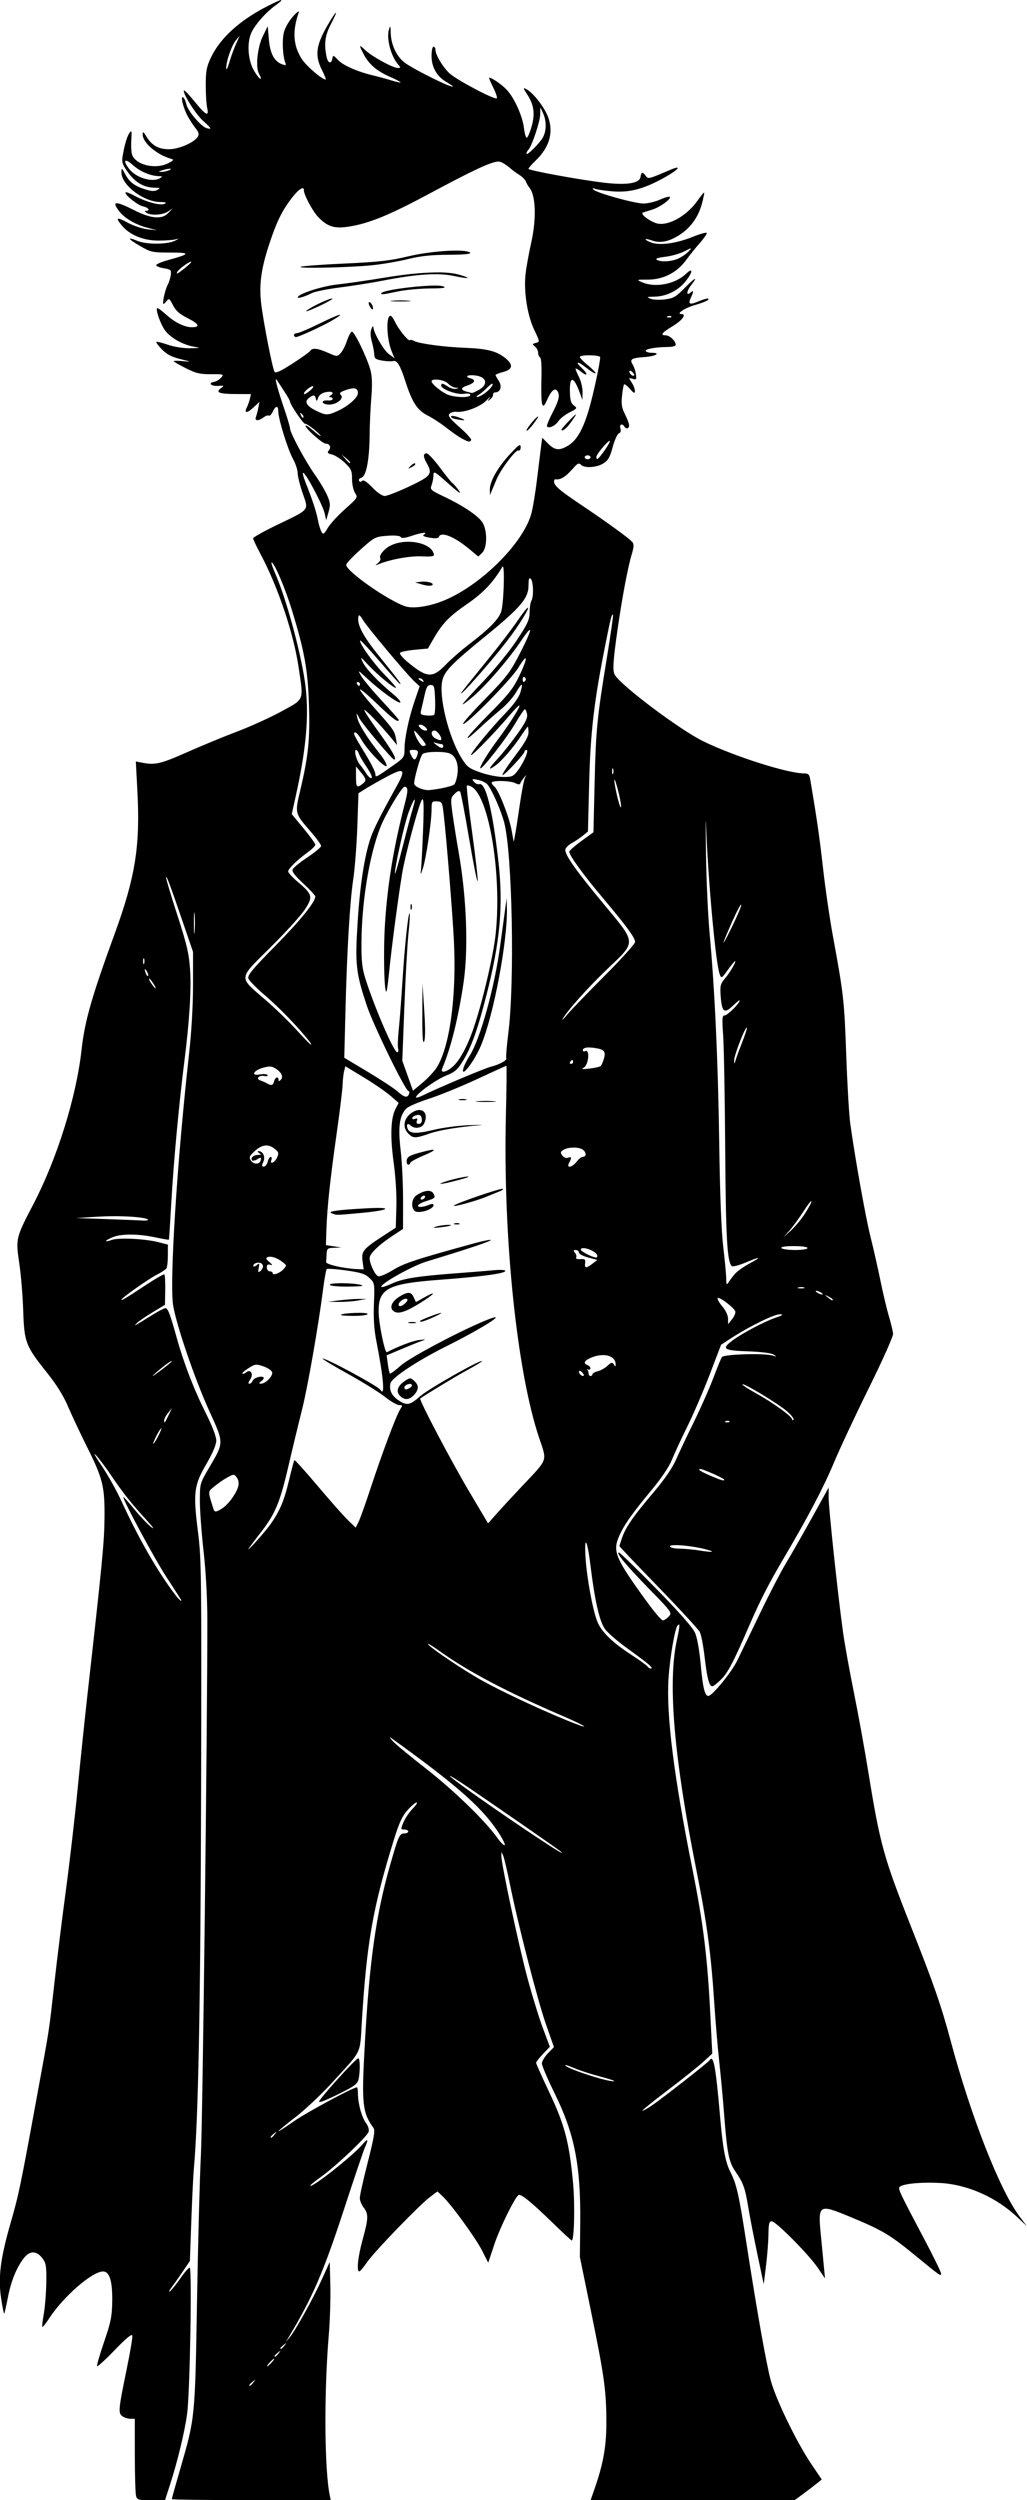 <?xml version="1.0" encoding="UTF-8" standalone="no"?>
<!-- Created with Inkscape (http://www.inkscape.org/) -->

<svg
   width="28.996mm"
   height="70.581mm"
   viewBox="0 0 28.996 70.581"
   version="1.1"
   id="svg9961"
   xml:space="preserve"
   inkscape:version="1.2 (dc2aedaf03, 2022-05-15)"
   sodipodi:docname="Edgar Allen Poe caricature.svg"
   xmlns:inkscape="http://www.inkscape.org/namespaces/inkscape"
   xmlns:sodipodi="http://sodipodi.sourceforge.net/DTD/sodipodi-0.dtd"
   xmlns="http://www.w3.org/2000/svg"
   xmlns:svg="http://www.w3.org/2000/svg"
   xmlns:rdf="http://www.w3.org/1999/02/22-rdf-syntax-ns#"
   xmlns:cc="http://creativecommons.org/ns#"
   xmlns:dc="http://purl.org/dc/elements/1.1/"><title
     id="title9989">Edgar Allen Poe caricature</title><sodipodi:namedview
     id="namedview9963"
     pagecolor="#ffffff"
     bordercolor="#666666"
     borderopacity="1.0"
     inkscape:showpageshadow="2"
     inkscape:pageopacity="0.0"
     inkscape:pagecheckerboard="0"
     inkscape:deskcolor="#d1d1d1"
     inkscape:document-units="mm"
     showgrid="false"
     inkscape:zoom="0.52342465"
     inkscape:cx="-194.87046"
     inkscape:cy="702.10679"
     inkscape:window-width="1920"
     inkscape:window-height="991"
     inkscape:window-x="-9"
     inkscape:window-y="-9"
     inkscape:window-maximized="1"
     inkscape:current-layer="layer1" /><defs
     id="defs9958" /><g
     inkscape:label="Lager 1"
     inkscape:groupmode="layer"
     id="layer1"
     transform="translate(-58.874,-111.036)"><path
       id="path9977"
       style="fill:#000000;stroke-width:0.055"
       d="m 66.808,111.036 c -0.032,0.003 -0.152,0.057 -0.362,0.163 -0.797,0.402 -1.356,0.909 -1.621,1.47 -0.118,0.25 -0.142,0.38 -0.142,0.766 -1.61e-4,0.256 0.018,0.545 0.039,0.643 0.059,0.265 -0.031,0.221 -0.354,-0.175 -0.158,-0.194 -0.294,-0.334 -0.302,-0.312 -0.032,0.089 0.332,0.666 0.536,0.851 0.248,0.224 0.262,0.253 0.107,0.212 -0.155,-0.041 -0.532,-0.484 -0.574,-0.675 -0.019,-0.088 -0.06,-0.175 -0.091,-0.195 -0.082,-0.05 7.69e-4,0.292 0.126,0.526 0.057,0.105 0.158,0.26 0.224,0.344 0.095,0.119 0.108,0.173 0.062,0.246 -0.102,0.162 -0.536,0.349 -0.811,0.349 -0.294,0 -0.483,-0.105 -0.635,-0.354 -0.09,-0.148 -0.107,-0.157 -0.107,-0.059 -3.93e-4,0.227 0.396,0.567 0.793,0.681 0.097,0.028 0.09,0.042 -0.066,0.123 -0.371,0.195 -0.955,0.048 -1.033,-0.26 -0.019,-0.075 -0.026,-0.261 -0.015,-0.413 0.016,-0.235 0.009,-0.262 -0.05,-0.182 -0.072,0.099 -0.144,0.343 -0.198,0.673 -0.026,0.16 7.68e-4,0.235 0.163,0.456 0.206,0.281 0.45,0.419 0.746,0.421 0.156,0.001 0.166,0.009 0.077,0.061 -0.075,0.044 -0.162,0.042 -0.324,-0.007 -0.313,-0.094 -0.466,-0.207 -0.586,-0.434 -0.099,-0.187 -0.104,-0.19 -0.107,-0.055 -0.006,0.358 0.627,0.84 1.102,0.84 0.146,0 0.181,0.014 0.12,0.048 -0.109,0.061 -0.517,-0.045 -0.836,-0.218 -0.132,-0.072 -0.253,-0.118 -0.268,-0.104 -0.051,0.051 0.337,0.365 0.49,0.396 0.154,0.031 0.218,0.126 0.086,0.128 -0.046,4.8e-4 -0.041,0.018 0.014,0.054 0.128,0.083 0.454,0.064 0.603,-0.035 l 0.135,-0.09 -0.125,0.131 c -0.178,0.188 -0.488,0.161 -0.97,-0.084 -0.524,-0.266 -0.641,-0.255 -0.409,0.04 0.154,0.196 0.459,0.374 0.787,0.459 l 0.279,0.072 -0.267,-0.027 c -0.147,-0.015 -0.4,-0.099 -0.561,-0.186 -0.321,-0.174 -0.363,-0.151 -0.162,0.087 0.217,0.258 0.598,0.415 1.013,0.417 0.199,9.6e-4 0.423,-0.015 0.498,-0.035 0.11,-0.029 0.105,-0.021 -0.027,0.043 -0.217,0.104 -0.801,0.105 -1.05,10e-4 -0.312,-0.13 -0.273,-0.056 0.075,0.145 0.302,0.174 0.345,0.184 0.853,0.184 0.588,0 0.574,0.038 -0.083,0.218 -0.173,0.047 -0.315,0.11 -0.315,0.139 0,0.029 0.097,0.068 0.215,0.087 0.198,0.032 0.214,0.047 0.196,0.187 -0.011,0.084 -0.05,0.21 -0.088,0.281 -0.075,0.139 -0.162,0.539 -0.117,0.539 0.015,0 0.057,-0.04 0.093,-0.089 0.057,-0.078 0.079,-0.062 0.173,0.123 0.081,0.159 0.185,0.252 0.419,0.369 0.317,0.16 0.36,0.254 0.116,0.254 -0.209,0 -0.48,-0.133 -0.729,-0.358 -0.125,-0.112 -0.237,-0.194 -0.251,-0.18 -0.05,0.05 0.098,0.462 0.227,0.634 0.157,0.208 0.501,0.401 0.812,0.454 0.202,0.035 0.193,0.038 -0.109,0.043 -0.193,0.003 -0.452,-0.038 -0.629,-0.099 -0.165,-0.057 -0.311,-0.093 -0.325,-0.079 -0.013,0.013 0.058,0.109 0.158,0.212 0.133,0.137 0.272,0.21 0.516,0.271 0.325,0.081 0.327,0.083 0.074,0.059 -0.143,-0.013 -0.26,-0.013 -0.26,9.6e-4 0,0.014 0.154,0.103 0.342,0.198 0.286,0.145 0.402,0.172 0.715,0.17 0.36,-0.002 0.37,0.001 0.282,0.099 -0.05,0.056 -0.139,0.109 -0.197,0.118 -0.182,0.029 -0.084,0.127 0.113,0.113 0.174,-0.012 0.18,-0.007 0.082,0.064 -0.164,0.12 -0.055,0.164 0.414,0.166 l 0.433,0.002 -0.032,0.137 c -0.018,0.075 -0.056,0.182 -0.084,0.237 -0.088,0.171 0.005,0.173 0.184,0.005 l 0.171,-0.16 -0.031,0.164 c -0.017,0.09 -0.048,0.207 -0.068,0.26 -0.046,0.118 0.068,0.125 0.215,0.014 0.057,-0.043 0.125,-0.066 0.15,-0.05 0.026,0.016 0.075,-0.034 0.11,-0.111 0.08,-0.176 0.156,-0.18 0.156,-0.009 0,0.21 0.268,1.079 0.414,1.34 0.073,0.132 0.133,0.312 0.133,0.401 0,0.089 0.064,0.346 0.142,0.572 0.171,0.497 0.218,0.439 -0.73,0.896 -0.369,0.178 -0.67,0.347 -0.67,0.375 0,0.029 0.096,0.232 0.214,0.453 0.488,0.917 0.927,2.221 1.07,3.182 0.144,0.967 0.173,0.891 -0.477,1.248 -0.308,0.169 -0.868,0.424 -1.244,0.567 -0.376,0.142 -1.016,0.406 -1.423,0.587 -0.742,0.329 -0.904,0.368 -1.259,0.3 l -0.192,-0.037 0.045,0.862 c 0.08,1.537 -0.061,2.412 -0.651,4.027 -0.641,1.755 -0.836,2.439 -0.926,3.249 -0.148,1.338 -0.691,3.076 -1.364,4.366 -0.493,0.945 -0.498,0.966 -0.395,1.662 0.048,0.32 0.098,0.918 0.111,1.329 0.029,0.901 0.069,1.005 0.657,1.741 0.283,0.354 0.478,0.666 0.614,0.985 0.11,0.257 0.343,0.752 0.517,1.101 0.46,0.919 0.515,1.137 0.508,2.02 -0.005,0.683 -0.061,1.261 -0.482,5.007 -0.074,0.662 -0.199,1.856 -0.277,2.654 -0.078,0.798 -0.226,2.078 -0.329,2.845 -0.103,0.767 -0.25,1.949 -0.326,2.627 -0.162,1.443 -0.124,1.194 -0.497,3.228 -0.462,2.524 -0.512,2.764 -0.739,3.551 -0.289,1 -0.357,1.542 -0.27,2.128 0.037,0.25 0.077,0.446 0.088,0.435 0.011,-0.011 0.056,-0.209 0.101,-0.44 0.09,-0.472 0.24,-0.846 0.448,-1.119 0.172,-0.225 0.365,-0.224 0.534,0.003 0.099,0.133 0.113,0.224 0.105,0.689 -0.005,0.295 -0.037,0.69 -0.071,0.879 -0.034,0.188 -0.052,0.352 -0.041,0.364 0.012,0.012 0.098,-0.095 0.191,-0.238 0.404,-0.62 1.216,-1.327 1.524,-1.327 0.183,0 0.268,0.277 0.259,0.848 -0.007,0.422 -0.04,0.586 -0.232,1.145 -0.123,0.359 -0.211,0.666 -0.195,0.682 0.016,0.016 0.242,-0.191 0.502,-0.461 0.315,-0.327 0.479,-0.462 0.492,-0.406 0.011,0.046 -0.059,0.465 -0.155,0.93 -0.239,1.163 -0.248,1.259 -0.127,1.348 0.055,0.04 0.156,0.073 0.226,0.073 h 0.126 l 8.65e-4,1.026 c 4.14e-4,0.564 0.016,1.081 0.034,1.149 l -2.07e-4,1.1e-4 c 0.03,0.113 0.065,0.123 0.426,0.123 h 0.393 l 0.145,-0.451 c 0.211,-0.654 0.41,-1.481 0.478,-1.984 0.081,-0.594 0.143,-4.131 0.073,-4.131 -0.029,0 -0.146,0.134 -0.259,0.298 -0.113,0.164 -0.246,0.33 -0.296,0.369 -0.05,0.039 -0.026,-0.016 0.054,-0.123 0.08,-0.107 0.226,-0.315 0.326,-0.463 l 0.181,-0.268 0.04,-1.124 c 0.022,-0.618 0.054,-1.284 0.072,-1.48 0.126,-1.401 0.189,-4.653 0.204,-10.643 0.015,-6.053 0.009,-6.567 -0.084,-7.305 -0.144,-1.134 -0.12,-1.338 0.229,-1.94 0.186,-0.321 0.284,-0.553 0.284,-0.671 0,-0.11 -0.116,-0.413 -0.294,-0.768 -0.34,-0.679 -0.621,-1.408 -0.827,-2.147 -0.183,-0.656 -0.246,-0.821 -0.316,-0.821 -0.031,0 -0.182,0.077 -0.335,0.172 -0.611,0.375 -0.562,0.35 -0.471,0.252 0.045,-0.048 0.242,-0.185 0.438,-0.303 l 0.356,-0.215 0.008,-0.419 c 0.004,-0.23 -0.008,-0.428 -0.027,-0.44 -0.019,-0.012 -0.256,0.125 -0.527,0.304 -0.543,0.359 -0.684,0.444 -0.684,0.411 0,-0.046 0.752,-0.578 0.986,-0.698 0.135,-0.069 0.263,-0.152 0.285,-0.184 0.022,-0.032 0.041,-0.196 0.041,-0.366 l 7.21e-4,-0.308 -0.26,-0.067 c -0.382,-0.098 -1.123,-0.135 -1.321,-0.066 -0.231,0.081 -0.216,0.024 0.02,-0.075 0.242,-0.101 0.717,-0.1 1.202,0.003 0.209,0.044 0.383,0.074 0.388,0.067 0.005,-0.007 0.037,-0.505 0.071,-1.107 0.063,-1.108 0.217,-2.763 0.363,-3.912 0.144,-1.132 0.202,-2.042 0.164,-2.599 -0.031,-0.458 -0.089,-0.71 -0.36,-1.544 -0.178,-0.548 -0.321,-1.028 -0.319,-1.067 0.005,-0.083 0.124,0.237 0.493,1.318 l 0.269,0.786 -3.1e-4,0.937 c -2.9e-4,0.571 -0.043,1.322 -0.11,1.922 -0.345,3.095 -0.559,6.491 -0.45,7.13 0.099,0.578 0.617,2.089 1.018,2.968 0.42,0.922 0.42,0.882 -0.003,1.603 -0.261,0.444 -0.262,0.45 -0.262,0.939 0,0.271 0.047,0.911 0.105,1.423 0.064,0.567 0.105,1.315 0.106,1.915 0.004,2.885 -0.132,14.166 -0.182,15.13 -0.032,0.617 -0.081,2.464 -0.109,4.104 -0.056,3.32 -0.055,3.306 -0.466,4.728 -0.136,0.469 -0.247,0.865 -0.247,0.88 0,0.015 1.01,0.028 2.245,0.028 h 2.244 l -0.026,-0.123 c -0.154,-0.727 -0.168,-2.889 -0.029,-4.555 0.033,-0.391 0.052,-1.012 0.043,-1.379 l -0.017,-0.667 -0.215,0.476 c -0.247,0.546 -0.748,1.451 -0.915,1.652 l -0.113,0.137 0.094,-0.157 c 0.667,-1.112 0.977,-1.833 1.563,-3.629 0.273,-0.837 0.532,-1.602 0.575,-1.701 0.113,-0.259 0.094,-0.281 -0.074,-0.086 -0.279,0.323 -1.407,1.214 -1.464,1.157 -0.012,-0.012 0.123,-0.125 0.302,-0.251 0.404,-0.285 1.299,-1.132 1.344,-1.271 0.02,-0.062 -0.012,-0.166 -0.078,-0.256 -0.119,-0.165 -0.22,-0.538 -0.223,-0.823 -7.21e-4,-0.098 -0.013,-0.178 -0.027,-0.178 -0.108,0 -1.435,0.715 -1.783,0.96 -0.239,0.169 -0.435,0.294 -0.435,0.279 0,-0.015 0.218,-0.195 0.485,-0.4 0.266,-0.205 0.728,-0.639 1.026,-0.966 0.87,-0.952 0.786,-0.78 0.845,-1.741 0.137,-2.222 0.312,-3.214 0.905,-5.125 0.148,-0.477 0.237,-0.668 0.387,-0.834 0.107,-0.119 0.222,-0.216 0.254,-0.216 0.033,0 -0.018,0.08 -0.113,0.178 -0.095,0.098 -0.211,0.27 -0.258,0.383 -0.082,0.198 -0.081,0.205 0.025,0.205 0.061,0 0.11,0.025 0.11,0.055 0,0.03 -0.05,0.055 -0.111,0.055 -0.136,0 -0.168,0.072 -0.406,0.909 -0.398,1.401 -0.581,2.705 -0.711,5.056 -0.093,1.683 -0.069,1.91 0.249,2.355 0.046,0.065 0.007,0.293 -0.165,0.964 -0.124,0.484 -0.225,0.938 -0.224,1.01 6.73e-4,0.072 0.049,0.192 0.108,0.267 0.14,0.179 0.136,0.311 -0.028,0.902 -0.133,0.48 -0.178,0.905 -0.095,0.902 0.023,-9.6e-4 0.121,-0.118 0.219,-0.26 0.209,-0.303 1.479,-1.618 1.78,-1.843 l 0.207,-0.155 0.141,0.131 c 0.243,0.226 0.945,1.191 1.123,1.544 l 0.17,0.338 0.173,-0.519 c 0.156,-0.468 0.578,-1.328 0.684,-1.393 0.065,-0.04 0.358,0.197 0.94,0.763 0.295,0.287 0.547,0.521 0.561,0.521 0.071,0 0.094,-1.018 0.037,-1.631 -0.106,-1.137 -0.235,-1.63 -0.664,-2.538 -0.209,-0.442 -0.379,-0.823 -0.379,-0.848 2.68e-4,-0.025 0.088,-0.137 0.194,-0.249 l 0.194,-0.204 -0.197,-0.526 c -0.108,-0.289 -0.307,-0.936 -0.441,-1.437 -0.246,-0.918 -0.738,-3.225 -0.731,-3.429 l 0.004,-0.109 0.049,0.109 c 0.027,0.06 0.113,0.43 0.193,0.821 0.235,1.158 0.778,3.267 1.017,3.948 l 0.222,0.633 -0.17,0.175 c -0.093,0.096 -0.17,0.226 -0.17,0.288 0,0.062 0.162,0.441 0.359,0.842 0.563,1.142 0.74,2.037 0.723,3.664 l -0.01,0.958 0.309,1.505 c 0.377,1.841 0.435,2.246 0.439,3.119 0.004,0.707 -0.082,1.198 -0.337,1.929 l -0.11,0.315 h 2.878 2.878 l 0.242,-0.178 c 0.133,-0.098 0.307,-0.23 0.386,-0.294 l 0.144,-0.116 -0.309,-0.459 c -0.406,-0.604 -0.988,-1.807 -1.13,-2.335 -0.127,-0.473 -0.395,-1.983 -0.69,-3.895 -0.21,-1.36 -0.277,-1.656 -0.456,-2.005 -0.135,-0.264 -0.209,-0.662 -0.283,-1.524 -0.126,-1.452 -0.189,-1.795 -0.299,-1.618 -0.038,0.062 -1.342,1.083 -1.638,1.283 -0.117,0.079 -0.234,0.144 -0.261,0.144 -0.026,0 0.291,-0.257 0.705,-0.571 0.414,-0.314 0.87,-0.677 1.012,-0.807 l 0.258,-0.236 -0.053,-1.067 c -0.083,-1.665 -0.197,-2.591 -0.516,-4.186 -0.516,-2.581 -0.733,-4.317 -0.666,-5.342 0.039,-0.592 0.181,-1.417 0.258,-1.495 0.07,-0.072 0.065,0.004 -0.029,0.45 -0.254,1.206 -0.071,3.31 0.565,6.497 0.292,1.466 0.406,2.317 0.5,3.748 0.033,0.497 0.094,1.223 0.137,1.614 0.043,0.391 0.105,1.056 0.137,1.477 0.088,1.131 0.133,1.359 0.324,1.637 0.22,0.32 0.271,0.463 0.361,1.013 0.041,0.253 0.156,0.844 0.255,1.313 l 0.18,0.852 0.064,-0.52 c 0.035,-0.286 0.067,-0.686 0.069,-0.889 0.004,-0.299 0.021,-0.369 0.092,-0.369 0.117,0 1.047,0.938 1.301,1.313 l 0.204,0.301 -0.031,-0.328 c -0.017,-0.181 -0.053,-0.55 -0.079,-0.821 -0.095,-0.961 -0.088,-0.966 0.851,-0.577 0.866,0.359 1.101,0.498 1.787,1.062 0.725,0.595 0.749,0.612 0.749,0.525 0,-0.039 -0.202,-0.454 -0.449,-0.923 -0.794,-1.506 -0.784,-1.485 -0.697,-1.539 0.132,-0.081 0.644,-0.123 1.139,-0.093 0.764,0.046 1.571,0.407 2.161,0.965 l 0.267,0.252 -0.203,-0.27 c -0.558,-0.744 -1.367,-2.802 -1.941,-4.938 -0.276,-1.028 -0.472,-1.592 -1.122,-3.238 -0.777,-1.967 -0.877,-2.326 -1.208,-4.368 -0.106,-0.655 -0.291,-1.672 -0.41,-2.26 -0.119,-0.588 -0.255,-1.339 -0.302,-1.671 -0.138,-0.98 -0.409,-3.507 -0.409,-3.817 l -2.06e-4,-0.287 -0.47,0.848 c -0.259,0.466 -0.59,1.047 -0.736,1.289 -0.146,0.243 -0.478,0.883 -0.737,1.423 -0.259,0.54 -0.548,1.139 -0.642,1.331 -0.158,0.324 -0.704,0.991 -0.811,0.991 -0.1,0 -0.155,-0.223 -0.215,-0.878 -0.038,-0.416 -0.101,-0.77 -0.163,-0.908 -0.065,-0.147 -0.451,-0.585 -1.098,-1.245 -0.549,-0.56 -1.021,-1.018 -1.049,-1.018 -0.097,0 0.201,0.358 0.852,1.026 0.642,0.658 0.652,0.672 0.555,0.78 -0.055,0.06 -0.13,0.11 -0.168,0.11 -0.038,0 -0.252,-0.252 -0.475,-0.561 -0.865,-1.193 -0.947,-1.391 -0.759,-1.816 0.144,-0.326 0.35,-0.619 0.905,-1.289 0.287,-0.346 0.509,-0.675 0.585,-0.867 0.068,-0.17 0.263,-0.592 0.435,-0.938 0.171,-0.346 0.456,-1.008 0.633,-1.47 l 0.321,-0.841 0.302,-0.196 c 0.506,-0.328 1.201,-0.667 1.357,-0.663 0.117,0.003 0.089,0.024 -0.127,0.098 -0.313,0.107 -0.951,0.446 -1.216,0.645 -0.311,0.234 -0.247,0.279 0.438,0.302 0.369,0.013 0.66,0.049 0.725,0.09 0.102,0.065 0.1,0.067 -0.027,0.029 -0.245,-0.072 -1.378,-0.037 -1.43,0.044 -0.026,0.04 -0.135,0.307 -0.242,0.593 -0.108,0.286 -0.353,0.84 -0.545,1.231 -0.192,0.391 -0.421,0.874 -0.509,1.074 -0.102,0.233 -0.327,0.56 -0.626,0.912 -0.572,0.674 -0.786,0.982 -0.89,1.276 -0.044,0.124 -0.08,0.237 -0.08,0.249 0,0.013 0.494,0.533 1.099,1.156 0.604,0.623 1.131,1.195 1.17,1.27 0.039,0.075 0.1,0.392 0.136,0.704 0.069,0.599 0.129,0.828 0.218,0.828 0.03,0 0.139,-0.085 0.243,-0.188 0.2,-0.2 0.347,-0.481 0.803,-1.535 0.297,-0.688 0.552,-1.185 0.983,-1.915 0.669,-1.134 1.115,-1.983 1.396,-2.657 0.169,-0.405 0.618,-1.363 0.997,-2.131 0.388,-0.784 0.686,-1.453 0.681,-1.526 -0.005,-0.072 -0.059,-0.296 -0.119,-0.498 -0.06,-0.202 -0.169,-0.661 -0.242,-1.02 -0.073,-0.359 -0.198,-0.909 -0.277,-1.222 -0.135,-0.534 -0.437,-2.223 -0.572,-3.202 -0.033,-0.241 -0.084,-1.115 -0.113,-1.943 -0.054,-1.52 -0.075,-1.709 -0.375,-3.338 -0.091,-0.497 -0.217,-1.358 -0.279,-1.915 -0.097,-0.863 -0.167,-1.352 -0.36,-2.503 -0.025,-0.149 -0.053,-0.178 -0.178,-0.178 -0.459,-2e-4 -1.963,-0.479 -2.838,-0.904 -0.654,-0.317 -2.323,-1.569 -2.503,-1.878 -0.068,-0.116 -0.051,-0.386 0.078,-1.289 0.129,-0.897 0.291,-1.757 0.402,-2.124 0.059,-0.194 0.062,-0.277 0.015,-0.335 -0.08,-0.099 -0.722,-0.566 -1.458,-1.059 -0.684,-0.458 -0.813,-0.585 -0.731,-0.717 0.228,0.052 0.426,-0.214 0.587,-0.383 0.069,-0.069 0.103,-0.074 0.154,-0.022 0.099,0.099 0.433,0.079 0.625,-0.038 0.138,-0.084 0.189,-0.172 0.267,-0.462 0.053,-0.197 0.132,-0.372 0.175,-0.388 0.05,-0.019 0.066,-0.07 0.044,-0.14 -0.036,-0.112 0.048,-0.154 0.109,-0.055 0.052,0.084 0.137,0.065 0.137,-0.03 0,-0.046 -0.052,-0.186 -0.116,-0.312 -0.092,-0.181 -0.11,-0.288 -0.085,-0.523 0.017,-0.163 0.043,-0.309 0.058,-0.324 0.015,-0.015 0.09,0.043 0.166,0.129 0.111,0.126 0.138,0.138 0.14,0.059 9.61e-4,-0.054 -0.04,-0.162 -0.091,-0.24 -0.091,-0.139 -0.09,-0.141 0.024,-0.105 0.104,0.033 0.115,0.019 0.096,-0.125 -0.011,-0.089 -0.052,-0.213 -0.09,-0.274 -0.096,-0.153 -0.041,-0.188 0.338,-0.215 0.313,-0.023 0.471,-0.12 0.194,-0.12 -0.073,0 -0.147,-0.021 -0.163,-0.048 -0.034,-0.056 0.278,-0.115 0.611,-0.116 0.141,-3.8e-4 0.233,-0.026 0.233,-0.065 0,-0.103 -0.172,-0.264 -0.282,-0.264 -0.169,0 -0.112,-0.073 0.202,-0.263 0.271,-0.164 0.394,-0.339 0.238,-0.339 -0.159,0 0.104,-0.173 0.383,-0.253 0.169,-0.048 0.331,-0.109 0.36,-0.136 0.081,-0.076 -0.041,-0.059 -0.27,0.037 -0.241,0.101 -0.288,0.074 -0.201,-0.115 0.084,-0.185 0.08,-0.216 -0.018,-0.134 -0.124,0.103 -0.105,-0.049 0.027,-0.219 0.201,-0.257 0.11,-0.217 -0.178,0.077 -0.25,0.256 -0.323,0.299 -0.561,0.33 -0.151,0.02 -0.335,0.012 -0.41,-0.018 -0.122,-0.049 -0.111,-0.055 0.11,-0.059 0.332,-0.006 0.655,-0.163 0.866,-0.418 0.22,-0.267 0.237,-0.431 0.024,-0.227 -0.308,0.295 -0.873,0.402 -1.245,0.236 -0.159,-0.071 -0.154,-0.074 0.17,-0.072 0.427,0.002 0.82,-0.198 1.075,-0.548 0.098,-0.134 0.27,-0.348 0.383,-0.476 0.113,-0.128 0.205,-0.258 0.205,-0.289 0,-0.031 -0.177,0.016 -0.394,0.104 -0.472,0.192 -0.954,0.255 -1.193,0.156 -0.217,-0.09 -0.181,-0.129 0.047,-0.049 0.234,0.082 0.488,0.026 0.786,-0.171 0.309,-0.205 0.519,-0.504 0.618,-0.879 0.042,-0.16 0.07,-0.298 0.061,-0.306 -0.009,-0.008 -0.092,0.094 -0.187,0.228 -0.323,0.458 -0.875,0.75 -1.19,0.63 -0.226,-0.086 -0.438,-0.267 -0.347,-0.296 0.041,-0.013 0.161,-0.051 0.266,-0.083 0.212,-0.065 0.538,-0.304 0.487,-0.356 -0.018,-0.018 -0.141,0.016 -0.274,0.076 -0.132,0.06 -0.342,0.11 -0.466,0.111 -0.247,10e-4 -1.328,-0.299 -1.416,-0.394 -0.038,-0.041 -0.022,-0.047 0.055,-0.019 0.06,0.022 0.283,0.053 0.495,0.07 0.474,0.037 0.865,-0.066 1.431,-0.377 0.419,-0.23 0.546,-0.382 0.194,-0.233 -0.635,0.27 -0.626,0.268 -0.698,0.17 -0.09,-0.123 -0.126,-0.115 -0.147,0.032 -0.026,0.186 -0.405,0.241 -1.073,0.158 -0.739,-0.093 -2.091,-0.343 -2.091,-0.387 0,-0.02 0.088,-0.121 0.196,-0.225 0.378,-0.363 0.504,-0.75 0.382,-1.17 -0.083,-0.287 -0.422,-0.739 -0.641,-0.856 -0.094,-0.05 -0.091,-0.032 0.029,0.152 0.192,0.295 0.226,0.551 0.12,0.916 -0.049,0.168 -0.109,0.306 -0.134,0.306 -0.025,0 -0.06,-0.119 -0.077,-0.264 -0.041,-0.348 -0.275,-0.868 -0.493,-1.095 -0.148,-0.154 -0.415,-0.337 -0.492,-0.337 -0.012,0 0.04,0.124 0.114,0.275 0.075,0.151 0.121,0.29 0.104,0.307 -0.054,0.054 -1.147,-0.523 -1.342,-0.709 -0.192,-0.183 -0.392,-0.522 -0.392,-0.665 0,-0.046 -0.025,-0.084 -0.055,-0.084 -0.03,0 -0.055,0.117 -0.055,0.26 2.48e-4,0.317 0.146,0.576 0.411,0.733 0.105,0.062 0.191,0.121 0.191,0.132 0,0.065 -1.11,-0.484 -1.36,-0.673 -0.227,-0.17 -0.386,-0.509 -0.394,-0.835 -0.005,-0.212 -0.012,-0.226 -0.05,-0.101 -0.077,0.254 0.055,0.754 0.26,0.99 0.076,0.087 0.074,0.096 -0.013,0.096 -0.135,0 -0.72,-0.32 -0.911,-0.498 -0.187,-0.175 -0.192,-0.165 -0.054,0.103 0.147,0.285 0.365,0.476 0.73,0.637 0.173,0.076 0.315,0.15 0.315,0.164 0,0.014 -0.117,-0.011 -0.26,-0.055 -0.143,-0.044 -0.363,-0.104 -0.489,-0.134 -0.452,-0.105 -0.868,-0.286 -1.012,-0.439 -0.135,-0.144 -0.148,-0.148 -0.164,-0.048 -0.026,0.166 -0.122,0.145 -0.161,-0.036 -0.079,-0.37 -0.048,-0.613 0.118,-0.929 0.243,-0.463 0.165,-0.419 -0.11,0.061 -0.309,0.539 -0.343,0.828 -0.147,1.22 0.077,0.154 0.128,0.28 0.112,0.28 -0.107,0 -0.551,-0.383 -0.681,-0.588 -0.238,-0.375 -0.263,-0.781 -0.082,-1.3 0.023,-0.067 -0.039,-0.025 -0.158,0.105 -0.108,0.118 -0.223,0.315 -0.256,0.438 -0.059,0.218 -0.04,0.674 0.035,0.866 0.032,0.082 0.019,0.089 -0.09,0.049 -0.221,-0.082 -0.338,-0.303 -0.373,-0.704 l -0.032,-0.371 -0.135,0.274 c -0.155,0.315 -0.215,0.874 -0.113,1.064 0.128,0.238 0.008,0.171 -0.137,-0.078 -0.182,-0.31 -0.21,-0.824 -0.061,-1.109 0.126,-0.24 0.402,-0.548 0.66,-0.735 0.138,-0.1 0.193,-0.149 0.161,-0.146 z m -1.164,1.004 -0.11,0.246 c -0.06,0.135 -0.145,0.369 -0.188,0.52 -0.043,0.15 -0.081,0.223 -0.084,0.16 -0.009,-0.18 0.148,-0.64 0.27,-0.79 z m 8.487,2.025 0.075,0.164 c 0.098,0.215 0.099,0.489 0.003,0.673 -0.089,0.171 -0.47,0.552 -0.47,0.47 0,-0.03 0.023,-0.078 0.052,-0.107 0.097,-0.097 0.331,-0.792 0.335,-0.997 z m -11.691,1.508 c 0.035,0.005 0.099,0.044 0.187,0.124 0.204,0.184 0.501,0.309 0.743,0.312 0.091,9.6e-4 0.095,0.01 0.027,0.054 -0.206,0.133 -0.674,-0.002 -0.87,-0.251 -0.125,-0.158 -0.146,-0.246 -0.088,-0.238 z m 10.479,0.025 v 1.1e-4 c 0.031,-0.003 0.055,-10e-4 0.074,0.004 0.064,0.019 0.178,0.09 0.254,0.156 0.075,0.066 0.206,0.164 0.29,0.216 0.084,0.052 0.168,0.137 0.186,0.188 0.018,0.051 0.063,0.129 0.1,0.175 0.18,0.221 0.2,0.877 0.047,1.56 -0.067,0.301 -0.138,0.695 -0.158,0.876 -0.054,0.492 0.05,1.164 0.243,1.569 0.163,0.341 0.163,0.346 0.049,0.374 -0.105,0.026 -0.107,0.035 -0.026,0.102 0.049,0.041 0.089,0.119 0.089,0.174 0,0.055 0.025,0.115 0.056,0.134 0.034,0.021 0.048,0.262 0.037,0.622 -0.01,0.323 -0.001,0.636 0.021,0.694 0.033,0.088 0.059,0.063 0.157,-0.154 0.128,-0.283 0.256,-0.336 0.308,-0.128 0.023,0.091 -0.026,0.246 -0.16,0.502 -0.106,0.204 -0.182,0.389 -0.169,0.41 0.045,0.073 0.237,-0.014 0.324,-0.147 0.047,-0.072 0.188,-0.183 0.314,-0.247 0.218,-0.111 0.224,-0.12 0.122,-0.195 -0.083,-0.061 -0.108,-0.149 -0.113,-0.404 -0.009,-0.437 0.109,-0.422 0.276,0.035 l 0.078,0.213 0.004,-0.221 c 0.002,-0.122 -0.045,-0.317 -0.105,-0.434 -0.06,-0.117 -0.1,-0.221 -0.09,-0.231 0.01,-0.01 0.083,0.033 0.163,0.096 0.184,0.145 0.19,0.058 0.009,-0.112 -0.211,-0.199 -0.114,-0.199 0.137,-2.1e-4 0.123,0.098 0.236,0.165 0.252,0.15 0.015,-0.015 -0.085,-0.12 -0.223,-0.233 -0.138,-0.113 -0.236,-0.22 -0.218,-0.238 0.06,-0.06 0.572,-0.046 0.572,0.016 6.24e-4,0.147 -0.189,1.033 -0.312,1.455 -0.167,0.574 -0.343,0.886 -0.584,1.035 -0.251,0.155 -0.38,0.144 -0.575,-0.051 l -0.165,-0.165 -0.031,0.233 c -0.017,0.128 -0.069,0.553 -0.117,0.945 -0.047,0.391 -0.121,0.833 -0.164,0.981 -0.259,0.89 -1.556,2.129 -2.611,2.492 -0.363,0.125 -0.736,0.17 -0.925,0.113 -0.47,-0.144 -1.686,-0.991 -1.686,-1.175 0,-0.04 0.182,-0.234 0.404,-0.433 0.392,-0.351 0.414,-0.362 0.75,-0.388 0.219,-0.017 0.36,-0.004 0.384,0.034 0.026,0.042 0.115,0.033 0.299,-0.029 0.293,-0.1 0.487,-0.121 0.358,-0.04 -0.053,0.034 -0.004,0.06 0.162,0.088 0.16,0.027 0.244,0.02 0.258,-0.021 0.054,-0.162 0.431,-0.014 0.851,0.335 l 0.265,0.22 0.11,-0.11 c 0.135,-0.135 0.148,-0.583 0.022,-0.825 -0.098,-0.19 -0.527,-0.485 -1.095,-0.755 -0.388,-0.184 -0.406,-0.201 -0.357,-0.33 0.028,-0.075 0.052,-0.199 0.052,-0.276 0,-0.13 0.031,-0.112 0.422,0.236 0.287,0.255 0.383,0.32 0.298,0.2 -0.068,-0.097 -0.149,-0.192 -0.18,-0.211 -0.031,-0.019 -0.191,-0.217 -0.355,-0.439 -0.165,-0.223 -0.335,-0.405 -0.379,-0.405 -0.1,0 -0.099,0.096 0.002,0.274 0.175,0.306 0.128,0.369 -0.49,0.66 -0.315,0.148 -0.627,0.27 -0.693,0.27 -0.072,0 -0.215,-0.098 -0.352,-0.241 -0.153,-0.16 -0.249,-0.223 -0.285,-0.187 -0.036,0.036 -0.066,0.036 -0.089,-10e-4 -0.019,-0.031 0.013,-0.071 0.071,-0.089 0.134,-0.042 0.224,-0.523 0.228,-1.21 0.002,-0.268 0.022,-0.734 0.047,-1.034 0.031,-0.389 0.024,-0.617 -0.024,-0.793 -0.101,-0.366 -0.46,-1.106 -0.527,-1.084 -0.032,0.011 -0.094,0.129 -0.138,0.263 -0.044,0.134 -0.125,0.29 -0.179,0.346 -0.095,0.099 -0.105,0.098 -0.358,-0.014 -0.29,-0.128 -0.44,-0.145 -0.496,-0.055 -0.02,0.033 -0.247,0.196 -0.503,0.361 -0.329,0.212 -0.478,0.281 -0.507,0.234 -0.059,-0.096 -0.324,-1.456 -0.379,-1.947 -0.06,-0.539 0.004,-0.986 0.248,-1.715 0.208,-0.622 0.368,-0.936 0.666,-1.305 0.166,-0.206 0.301,-0.28 0.293,-0.161 -0.007,0.113 0.243,0.584 0.394,0.745 0.271,0.286 0.465,0.348 0.884,0.281 0.572,-0.091 1.139,-0.324 2.272,-0.932 1.176,-0.631 1.7,-0.88 1.915,-0.901 z m -9.248,0.201 c 0.042,0 0.043,0.015 -0.027,0.045 -0.06,0.026 -0.159,0.046 -0.219,0.045 -0.088,-10e-4 -0.083,-0.01 0.027,-0.045 0.094,-0.03 0.176,-0.045 0.218,-0.045 z m 14.706,2.248 c 0.016,-3.7e-4 -0.009,0.028 -0.059,0.084 -0.055,0.062 -0.182,0.152 -0.282,0.199 -0.196,0.093 -0.504,0.112 -0.62,0.038 -0.046,-0.029 0.038,-0.059 0.237,-0.082 0.17,-0.02 0.412,-0.088 0.537,-0.152 0.114,-0.058 0.171,-0.086 0.187,-0.087 z m -6.657,0.064 c -0.371,0.003 -0.906,0.063 -1.317,0.161 -0.518,0.124 -0.837,0.16 -1.801,0.204 -0.645,0.029 -1.203,0.071 -1.241,0.092 -0.095,0.053 1.361,0.021 2.01,-0.043 0.29,-0.029 0.746,-0.107 1.012,-0.173 0.359,-0.089 0.658,-0.121 1.152,-0.124 0.445,-0.002 0.649,-0.022 0.613,-0.059 -0.042,-0.042 -0.206,-0.06 -0.428,-0.058 z m -7.461,0.315 c 0.009,-9.6e-4 0.015,0.002 0.015,0.009 0,0.014 -0.102,0.107 -0.226,0.205 -0.157,0.124 -0.209,0.147 -0.169,0.073 0.046,-0.085 0.314,-0.28 0.381,-0.287 z m 7.008,0.301 c -0.079,-9.6e-4 -0.163,2.9e-4 -0.252,0.004 -0.355,0.013 -0.783,0.061 -1.27,0.141 -0.466,0.077 -1.07,0.165 -1.341,0.194 -0.443,0.048 -1.122,0.269 -1.122,0.365 0,0.04 0.2,-0.021 0.397,-0.121 0.083,-0.042 0.44,-0.114 0.793,-0.159 0.353,-0.045 0.892,-0.13 1.196,-0.19 0.969,-0.188 1.562,-0.229 2.005,-0.137 0.453,0.095 0.543,0.077 0.166,-0.033 -0.142,-0.041 -0.336,-0.063 -0.573,-0.066 z m -0.242,0.374 c -0.524,0.018 -1.389,0.137 -1.389,0.22 0,0.038 0.05,0.032 0.465,-0.056 0.211,-0.045 0.617,-0.083 0.903,-0.086 0.396,-0.003 0.488,-0.017 0.386,-0.058 -0.054,-0.022 -0.191,-0.027 -0.365,-0.021 z m -2.766,0.364 c -0.056,-0.023 -0.586,0.224 -0.729,0.34 -0.06,0.049 0.089,-0.004 0.332,-0.117 0.243,-0.113 0.422,-0.214 0.397,-0.223 z m 1.925,0.051 c -0.084,0 -0.169,0.003 -0.233,0.009 -0.128,0.011 -0.023,0.021 0.233,0.021 0.256,0 0.36,-0.009 0.233,-0.021 -0.064,-0.006 -0.148,-0.009 -0.233,-0.009 z m -0.883,0.049 c -0.028,0 -0.023,0.051 0.01,0.114 0.034,0.063 0.072,0.103 0.085,0.09 0.038,-0.038 -0.039,-0.204 -0.096,-0.204 z m -0.823,0.361 c -0.007,-0.02 -0.219,0.066 -0.579,0.243 -0.305,0.15 -0.593,0.272 -0.64,0.272 -0.047,0 -0.085,0.025 -0.085,0.055 0,0.03 0.025,0.055 0.056,0.055 0.078,0 0.744,-0.306 1.029,-0.473 0.154,-0.09 0.223,-0.14 0.219,-0.152 z m 1.423,0.022 c -0.136,0 -0.112,0.665 0.037,1.021 l 0.076,0.182 -0.162,-0.12 c -0.15,-0.111 -0.429,-0.599 -0.437,-0.764 -0.002,-0.04 -0.027,-0.014 -0.055,0.057 -0.034,0.085 -0.03,0.206 0.012,0.356 0.035,0.125 0.066,0.288 0.069,0.362 0.004,0.114 0.04,0.142 0.224,0.174 0.12,0.021 0.261,0.026 0.312,0.012 0.107,-0.03 0.197,0.121 0.345,0.581 0.188,0.583 0.334,0.808 0.619,0.953 0.144,0.073 0.385,0.23 0.535,0.349 0.15,0.119 0.346,0.255 0.435,0.303 0.189,0.102 0.227,0.109 0.266,0.045 0.016,-0.026 -0.13,-0.187 -0.324,-0.359 -0.281,-0.248 -0.34,-0.326 -0.288,-0.382 0.036,-0.039 0.124,-0.064 0.195,-0.056 0.236,0.026 0.683,-0.145 0.851,-0.325 0.089,-0.095 0.126,-0.123 0.084,-0.063 -0.07,0.1 -0.068,0.103 0.018,0.036 0.052,-0.041 0.089,-0.101 0.082,-0.134 -0.007,-0.033 0.022,-0.062 0.064,-0.063 0.147,-0.005 0.197,-0.172 0.098,-0.323 -0.051,-0.077 -0.092,-0.153 -0.092,-0.168 0,-0.015 0.098,-0.054 0.219,-0.086 0.28,-0.075 0.289,-0.215 0.026,-0.415 -0.235,-0.179 -0.509,-0.244 -1.12,-0.267 -0.568,-0.021 -1.28,-0.117 -1.417,-0.19 -0.055,-0.03 -0.113,-0.041 -0.129,-0.026 -0.039,0.04 -0.312,-0.296 -0.414,-0.509 -0.047,-0.099 -0.105,-0.179 -0.129,-0.179 z m 7.884,0.007 c 0.019,9.6e-4 0.035,0.006 0.044,0.015 0.018,0.018 -0.014,0.031 -0.072,0.029 -0.064,-0.003 -0.077,-0.016 -0.033,-0.033 0.02,-0.008 0.041,-0.011 0.06,-0.011 z m -1.131,1.548 c 0.014,-0.014 0.056,0.013 0.094,0.058 0.043,0.052 0.047,0.083 0.011,0.083 -0.066,0 -0.143,-0.104 -0.105,-0.142 z m -4.503,0.127 c 0.036,-0.003 0.081,-0.002 0.134,0.004 0.343,0.04 0.388,0.266 0.083,0.423 -0.085,0.044 -0.162,0.077 -0.171,0.074 -0.009,-0.003 -0.066,-0.018 -0.126,-0.033 -0.201,-0.049 -0.203,-0.113 -0.005,-0.178 0.217,-0.072 0.255,-0.161 0.088,-0.205 -0.132,-0.035 -0.11,-0.077 -0.003,-0.086 z m -5.478,0.114 c 0.006,0.003 0.014,0.013 0.025,0.031 0.036,0.056 0.132,0.204 0.214,0.328 0.082,0.124 0.15,0.246 0.15,0.27 0.002,0.081 0.382,0.641 0.426,0.627 0.024,-0.008 0.14,0.066 0.259,0.164 0.119,0.098 0.199,0.178 0.178,0.178 -0.021,0 -0.125,-0.076 -0.231,-0.17 -0.106,-0.093 -0.193,-0.146 -0.193,-0.116 0,0.081 0.479,0.505 0.57,0.505 0.115,0 0.161,0.102 0.086,0.192 -0.052,0.063 -0.035,0.084 0.091,0.114 0.085,0.02 0.248,0.125 0.36,0.232 0.182,0.173 0.205,0.226 0.205,0.46 0,0.146 0.038,0.322 0.085,0.394 0.082,0.126 0.075,0.137 -0.277,0.45 -0.199,0.176 -0.419,0.416 -0.49,0.532 -0.116,0.192 -0.133,0.202 -0.184,0.108 -0.03,-0.057 -0.074,-0.201 -0.096,-0.321 -0.043,-0.233 -0.159,-0.587 -0.345,-1.052 -0.063,-0.158 -0.097,-0.287 -0.074,-0.287 0.076,9.6e-4 0.559,0.916 0.612,1.16 l 0.04,0.181 0.066,-0.233 c 0.057,-0.204 0.052,-0.264 -0.042,-0.478 -0.059,-0.134 -0.218,-0.399 -0.352,-0.588 -0.262,-0.369 -0.693,-1.172 -0.693,-1.292 -6.4e-5,-0.04 -0.072,-0.287 -0.161,-0.547 -0.184,-0.541 -0.271,-0.863 -0.23,-0.84 z m 4.543,0.008 c 0.112,0.009 0.252,0.051 0.308,0.112 0.054,0.06 0.151,0.112 0.214,0.116 0.096,0.005 0.099,0.011 0.016,0.032 -0.054,0.014 -0.158,-0.013 -0.231,-0.061 -0.155,-0.102 -0.191,-0.107 -0.191,-0.029 0,0.103 0.442,0.263 0.638,0.232 0.117,-0.019 0.183,-0.007 0.183,0.032 0,0.093 -0.492,0.072 -0.684,-0.029 -0.191,-0.101 -0.41,-0.291 -0.41,-0.356 0,-0.024 0.023,-0.038 0.059,-0.045 0.027,-0.005 0.061,-0.006 0.099,-0.003 z m 1.562,0.118 c 0.034,0.034 -0.09,0.18 -0.241,0.285 -0.074,0.051 -0.161,0.092 -0.192,0.09 -0.031,-0.002 -0.009,-0.033 0.05,-0.068 0.058,-0.036 0.163,-0.124 0.233,-0.197 0.07,-0.072 0.137,-0.122 0.15,-0.109 z m -5.069,0.069 c 0.006,0.002 0.01,0.007 0.009,0.015 -9.62e-4,0.026 -0.066,0.094 -0.144,0.151 -0.089,0.065 -0.133,0.077 -0.118,0.032 0.025,-0.075 0.209,-0.211 0.253,-0.199 z m 1.19,0.065 c 0.055,0.014 0.08,0.056 0.08,0.129 0,0.128 -0.274,0.369 -0.575,0.506 -0.279,0.127 -0.334,0.126 -0.611,-0.011 -0.267,-0.132 -0.334,-0.254 -0.197,-0.357 0.129,-0.098 0.166,-0.095 0.196,0.019 0.022,0.082 0.031,0.079 0.064,-0.024 0.024,-0.074 0.101,-0.134 0.201,-0.156 0.184,-0.041 0.274,0.01 0.153,0.086 -0.055,0.035 -0.058,0.051 -0.012,0.052 0.038,4.5e-4 0.068,0.024 0.068,0.052 0,0.028 -0.06,0.047 -0.134,0.041 -0.197,-0.015 -0.196,0.096 0.001,0.116 0.216,0.021 0.469,-0.164 0.366,-0.269 -0.054,-0.055 -0.026,-0.083 0.137,-0.14 0.121,-0.042 0.206,-0.057 0.261,-0.044 z m -1.547,0.688 c 0.005,-0.005 0.02,0.007 0.047,0.034 0.037,0.037 0.054,0.081 0.037,0.098 -0.017,0.017 -0.047,-0.014 -0.068,-0.068 -0.015,-0.039 -0.021,-0.06 -0.016,-0.065 z m 7.781,0.048 c -8.65e-4,-0.017 -0.06,0.037 -0.178,0.16 -0.127,0.133 -0.23,0.25 -0.23,0.26 0,0.074 0.126,-0.011 0.235,-0.159 0.116,-0.157 0.174,-0.244 0.173,-0.261 z m -3.475,0.038 c -0.032,-0.002 -0.052,0.003 -0.052,0.016 0,0.026 0.055,0.059 0.123,0.072 0.317,0.061 0.34,0.036 0.055,-0.06 -0.049,-0.017 -0.093,-0.026 -0.126,-0.028 z m 2.394,0.02 c -0.064,0.034 -0.312,0.333 -0.312,0.389 0,0.034 0.074,-0.032 0.164,-0.145 0.09,-0.114 0.163,-0.222 0.163,-0.24 -3.51e-4,-0.008 -0.006,-0.008 -0.015,-0.003 z m 2.037,0.682 c 0.003,9.6e-4 0.004,0.004 0.004,0.009 0,0.031 -0.074,0.158 -0.164,0.283 -0.172,0.238 -0.22,0.273 -0.216,0.159 0.003,-0.077 0.335,-0.467 0.377,-0.45 z m -2.546,0.124 c -0.037,0.009 -0.117,0.087 -0.276,0.259 -0.342,0.37 -0.569,0.77 -0.563,0.997 l 0.004,0.152 0.057,-0.137 c 0.031,-0.075 0.09,-0.215 0.13,-0.31 0.12,-0.284 0.539,-0.838 0.613,-0.812 0.042,0.015 0.067,-0.023 0.066,-0.097 -7.69e-4,-0.038 -0.008,-0.057 -0.031,-0.052 z m -5.028,0.259 0.123,0.104 c 0.068,0.057 0.123,0.113 0.123,0.123 0,0.044 -0.044,0.011 -0.142,-0.104 z m 6.949,0.027 c 0.045,0 0.082,0.025 0.082,0.055 0,0.03 -0.037,0.055 -0.082,0.055 -0.045,0 -0.082,-0.025 -0.082,-0.055 0,-0.03 0.037,-0.055 0.082,-0.055 z m -4.887,0.226 c -0.026,0.003 -0.068,0.03 -0.107,0.071 -0.09,0.095 -0.089,0.096 0.033,0.033 0.07,-0.036 0.113,-0.081 0.094,-0.099 -0.005,-0.005 -0.012,-0.006 -0.02,-0.005 z m -0.13,2.215 c -0.196,-0.007 -0.402,0.029 -0.566,0.117 -0.168,0.09 -0.314,0.274 -0.272,0.342 0.021,0.034 -0.007,0.097 -0.063,0.141 -0.093,0.073 -0.09,0.075 0.036,0.025 0.339,-0.134 0.871,-0.229 1.201,-0.214 0.291,0.013 0.355,9.6e-4 0.34,-0.064 -0.046,-0.206 -0.349,-0.336 -0.677,-0.347 z m -3.897,0.585 c 0.083,0.039 0.381,0.739 0.564,1.339 0.358,1.168 0.451,1.684 0.483,2.679 0.031,0.971 -0.016,1.436 -0.24,2.387 -0.162,0.687 -0.167,0.665 0.293,1.197 0.16,0.184 0.29,0.364 0.29,0.4 0,0.035 -0.174,0.18 -0.386,0.321 -0.212,0.141 -0.4,0.295 -0.419,0.343 -0.023,0.059 0.073,0.185 0.304,0.398 0.185,0.171 0.337,0.336 0.337,0.366 0,0.154 -0.426,0.68 -1.134,1.398 -0.637,0.647 -0.784,0.824 -0.756,0.913 0.019,0.061 0.237,0.282 0.484,0.492 0.379,0.322 0.943,0.907 1.236,1.281 0.041,0.053 0.061,0.096 0.044,0.096 -0.017,0 -0.198,-0.186 -0.403,-0.413 -0.205,-0.227 -0.602,-0.611 -0.883,-0.854 -0.765,-0.661 -0.774,-0.567 0.139,-1.471 0.424,-0.42 0.862,-0.901 0.974,-1.07 0.241,-0.364 0.224,-0.432 -0.201,-0.79 -0.146,-0.123 -0.265,-0.254 -0.265,-0.292 0,-0.076 0.249,-0.319 0.561,-0.547 0.113,-0.083 0.205,-0.176 0.205,-0.207 0,-0.031 -0.15,-0.238 -0.333,-0.46 l -0.333,-0.403 0.113,-0.509 c 0.289,-1.301 0.374,-2.219 0.281,-3.053 -0.094,-0.84 -0.528,-2.472 -0.857,-3.223 -0.071,-0.163 -0.121,-0.305 -0.11,-0.316 0.004,-0.003 0.008,-0.004 0.014,-0.001 z m 6.521,0.111 c 0.056,0.024 0.025,1.043 -0.047,1.274 -0.065,0.21 -0.331,0.482 -0.878,0.901 -0.23,0.176 -0.538,0.444 -0.684,0.595 -0.377,0.391 -0.533,0.381 -1.076,-0.069 -0.151,-0.125 -0.243,-0.238 -0.215,-0.266 0.026,-0.026 0.214,-0.064 0.416,-0.083 l 0.368,-0.034 0.144,-0.252 c 0.26,-0.454 0.456,-0.658 0.959,-1.003 0.454,-0.311 0.742,-0.615 1,-1.054 0.005,-0.008 0.009,-0.011 0.013,-0.009 z m 0.758,0.333 c 0.008,-2.1e-4 0.018,0.006 0.031,0.018 0.074,0.074 0.086,0.505 0.017,0.616 -0.026,0.041 -0.048,0.188 -0.05,0.326 -0.003,0.215 -0.056,0.329 -0.374,0.807 -0.204,0.306 -0.629,0.826 -0.944,1.155 -0.315,0.329 -0.573,0.615 -0.573,0.635 0,0.02 0.137,-0.082 0.305,-0.226 0.377,-0.325 1.014,-1.066 1.354,-1.576 0.321,-0.481 0.327,-0.365 0.013,0.258 -0.327,0.648 -0.399,0.744 -1.091,1.451 -0.331,0.338 -0.587,0.63 -0.569,0.648 0.063,0.063 1.355,-1.25 1.558,-1.583 0.268,-0.442 0.288,-0.317 0.034,0.217 -0.174,0.366 -0.303,0.53 -0.851,1.082 -0.661,0.666 -0.848,0.939 -0.277,0.406 0.175,-0.163 0.445,-0.401 0.6,-0.528 0.156,-0.127 0.349,-0.343 0.429,-0.48 0.172,-0.293 0.213,-0.291 0.122,0.006 -0.041,0.133 -0.196,0.348 -0.413,0.572 -0.416,0.43 -1.011,1.155 -0.976,1.19 0.027,0.027 0.694,-0.66 1.08,-1.115 0.132,-0.156 0.259,-0.285 0.281,-0.287 0.056,-0.006 -0.259,0.5 -0.578,0.926 -0.3,0.401 -0.554,0.815 -0.521,0.848 0.043,0.043 0.739,-0.849 0.978,-1.255 0.134,-0.227 0.259,-0.413 0.279,-0.413 0.019,0 0.047,0.062 0.062,0.139 0.02,0.105 -0.046,0.241 -0.275,0.561 -0.166,0.232 -0.409,0.538 -0.54,0.68 -0.277,0.299 -0.305,0.371 -0.08,0.211 0.18,-0.129 0.517,-0.52 0.743,-0.865 0.084,-0.128 0.161,-0.233 0.172,-0.233 0.011,0 0.02,0.073 0.02,0.162 0,0.116 -0.109,0.306 -0.383,0.666 -0.21,0.278 -0.368,0.519 -0.35,0.536 0.035,0.033 0.623,-0.596 0.623,-0.666 5.4e-5,-0.023 0.025,-0.041 0.056,-0.041 0.075,0 -0.079,0.36 -0.251,0.585 -0.126,0.165 -0.163,0.18 -0.422,0.177 -0.156,-0.002 -0.445,-0.061 -0.64,-0.131 -0.322,-0.115 -0.372,-0.155 -0.534,-0.42 -0.349,-0.572 -0.626,-1.678 -0.537,-2.148 0.052,-0.275 0.252,-0.484 1.216,-1.269 0.997,-0.811 1.223,-1.077 1.223,-1.436 0,-0.142 0.009,-0.203 0.033,-0.204 z m -3.058,0.098 -0.177,0.019 0.192,0.058 c 0.105,0.032 0.225,0.046 0.266,0.031 0.13,-0.047 -0.084,-0.129 -0.281,-0.108 z m 3.005,0.734 c -0.03,0.012 -0.132,0.135 -0.286,0.361 -0.148,0.217 -0.489,0.667 -0.758,0.998 -0.269,0.332 -0.577,0.712 -0.684,0.846 -0.348,0.434 -0.077,0.179 0.425,-0.399 0.572,-0.66 0.912,-1.101 1.158,-1.502 0.133,-0.218 0.175,-0.316 0.145,-0.304 z m 2.393,0.194 c 0.004,-0.001 0.008,-2.1e-4 0.012,0.004 0.012,0.012 -0.062,0.537 -0.165,1.167 -0.286,1.744 -0.318,2.073 -0.354,3.579 l -0.033,1.395 -0.34,0.247 c -0.187,0.136 -0.341,0.272 -0.342,0.302 -0.004,0.099 0.388,0.642 0.924,1.278 0.686,0.815 0.934,1.152 0.934,1.269 0,0.052 -0.39,0.486 -0.867,0.963 -0.477,0.477 -0.948,0.966 -1.047,1.086 -0.099,0.12 -0.16,0.182 -0.137,0.137 0.117,-0.224 0.71,-0.889 1.265,-1.419 0.832,-0.795 0.837,-0.706 -0.106,-1.843 -0.766,-0.923 -1.079,-1.365 -1.079,-1.519 0,-0.051 0.077,-0.135 0.171,-0.187 0.094,-0.051 0.238,-0.148 0.32,-0.214 l 0.149,-0.121 0.033,-1.329 c 0.038,-1.506 0.138,-2.353 0.482,-4.065 0.111,-0.554 0.15,-0.717 0.178,-0.728 z m -7.163,0.023 c 0.02,-0.013 0.056,0.028 0.117,0.131 0.125,0.209 1.237,1.536 1.46,1.742 l 0.139,0.128 -0.134,0.392 c -0.172,0.501 -0.293,1.072 -0.293,1.378 0,0.232 -0.011,0.248 -0.342,0.48 -0.454,0.319 -0.479,0.332 -0.479,0.245 0,-0.087 -0.124,-0.328 -0.402,-0.778 -0.11,-0.179 -0.2,-0.345 -0.2,-0.369 0,-0.105 0.098,-0.029 0.207,0.161 0.169,0.295 0.677,0.823 0.709,0.736 0.014,-0.039 -0.077,-0.199 -0.203,-0.356 -0.341,-0.425 -0.582,-0.812 -0.622,-0.996 -0.035,-0.163 -0.035,-0.163 0.068,0.027 0.093,0.171 0.918,1.149 0.97,1.149 0.088,0 -0.044,-0.237 -0.423,-0.761 -0.244,-0.337 -0.433,-0.624 -0.419,-0.638 0.026,-0.026 0.434,0.396 0.744,0.77 l 0.181,0.219 -0.031,-0.184 c -0.036,-0.21 -0.078,-0.27 -0.62,-0.877 -0.218,-0.244 -0.397,-0.472 -0.397,-0.507 0,-0.034 0.221,0.151 0.491,0.411 0.43,0.414 0.604,0.543 0.604,0.445 0,-0.015 -0.215,-0.259 -0.479,-0.542 -0.263,-0.283 -0.525,-0.597 -0.582,-0.697 -0.1,-0.177 -0.095,-0.175 0.164,0.067 0.369,0.344 0.897,0.726 0.942,0.68 0.02,-0.021 -0.072,-0.128 -0.205,-0.237 -0.412,-0.339 -0.76,-0.704 -0.851,-0.893 -0.083,-0.173 -0.077,-0.17 0.147,0.069 0.261,0.278 0.712,0.653 0.786,0.653 0.026,0 -0.116,-0.166 -0.315,-0.369 -0.331,-0.337 -0.745,-0.918 -0.692,-0.971 0.012,-0.012 0.264,0.26 0.56,0.605 0.296,0.344 0.551,0.626 0.566,0.626 0.037,0 -0.039,-0.102 -0.602,-0.8 -0.454,-0.564 -0.62,-0.881 -0.577,-1.105 0.003,-0.016 0.008,-0.027 0.014,-0.031 z m 4.66,1.739 c 0.007,-2e-4 0.014,0.002 0.022,0.007 0.031,0.019 0.041,0.057 0.024,0.085 -0.047,0.076 -0.08,0.062 -0.08,-0.034 0,-0.035 0.014,-0.057 0.034,-0.058 z m -2.951,0.034 c 0.036,-4.2e-4 0.08,0.024 0.099,0.054 0.042,0.068 0.023,0.068 -0.082,0 -0.049,-0.032 -0.056,-0.053 -0.017,-0.054 z m -1.737,0.109 c 0.032,0 0.058,0.025 0.058,0.055 0,0.03 -0.011,0.055 -0.024,0.055 -0.013,0 -0.039,-0.025 -0.058,-0.055 -0.019,-0.03 -0.008,-0.055 0.024,-0.055 z m 2.056,0.082 c 0.097,0 0.11,0.043 0.124,0.405 0.009,0.223 -0.003,0.42 -0.027,0.439 -0.024,0.019 -0.124,0.026 -0.222,0.016 -0.158,-0.016 -0.174,-0.033 -0.145,-0.15 0.018,-0.072 0.062,-0.262 0.097,-0.421 0.051,-0.23 0.086,-0.289 0.172,-0.289 z m -0.288,1.122 c 0.045,0 0.113,0.037 0.15,0.082 0.055,0.067 0.053,0.082 -0.014,0.082 -0.045,0 -0.113,-0.037 -0.15,-0.082 -0.055,-0.067 -0.053,-0.082 0.014,-0.082 z m 0.394,0.164 c 0.07,0 0.193,0.155 0.193,0.243 0,0.046 -0.07,0.035 -0.178,-0.028 -0.116,-0.068 -0.127,-0.214 -0.016,-0.214 z m -0.573,0.009 c 0,-0.046 0.323,0.338 0.326,0.388 0.001,0.023 -0.034,0.041 -0.079,0.041 -0.067,0 -0.247,-0.312 -0.247,-0.429 z m 0.552,0.329 c -8.17e-4,-0.007 0.022,-0.001 0.068,0.013 0.055,0.018 0.123,0.032 0.15,0.032 0.028,0 0.05,0.025 0.05,0.055 0,0.079 -0.073,0.067 -0.195,-0.032 -0.049,-0.04 -0.073,-0.061 -0.074,-0.068 z m -2.19,0.209 c 0.024,0 0.059,0.049 0.078,0.108 0.019,0.059 0.119,0.231 0.222,0.38 0.103,0.15 0.164,0.287 0.136,0.304 -0.028,0.018 -0.094,-0.037 -0.146,-0.12 -0.052,-0.084 -0.136,-0.201 -0.187,-0.262 -0.1,-0.119 -0.173,-0.41 -0.102,-0.41 z m 1.615,0 c 0.136,0 0.156,0.038 0.098,0.187 -0.047,0.122 -0.094,0.107 -0.167,-0.051 -0.058,-0.125 -0.052,-0.136 0.068,-0.136 z m 0.564,0.058 c 0.151,-0.007 0.322,0.003 0.432,0.032 0.188,0.05 0.29,0.293 0.25,0.59 -0.019,0.137 -0.062,0.272 -0.095,0.299 -0.034,0.027 -0.196,0.075 -0.362,0.106 -0.166,0.031 -0.338,0.054 -0.383,0.051 -0.182,-0.011 -0.383,-0.11 -0.383,-0.189 0,-0.141 0.171,-0.752 0.231,-0.824 0.029,-0.036 0.16,-0.059 0.311,-0.066 z m -2.183,0.408 0.135,0.164 c 0.162,0.197 0.167,0.24 0.043,0.334 -0.155,0.118 -0.178,0.091 -0.178,-0.211 z m 7.248,0.053 c 0.003,0.001 0.007,0.006 0.011,0.016 0.015,0.038 0.015,0.099 0,0.137 -0.015,0.038 -0.028,0.007 -0.028,-0.068 0,-0.056 0.007,-0.088 0.017,-0.084 z m -5.995,0.079 c 0.103,-0.002 0.059,0.131 -0.106,0.429 -0.45,0.81 -0.652,1.212 -0.736,1.464 -0.174,0.519 -0.297,1.316 -0.364,2.363 -0.077,1.201 -0.051,1.436 0.257,2.361 0.188,0.564 1.092,2.417 1.179,2.417 0.025,0 0.032,0.037 0.014,0.082 -0.045,0.118 -0.134,0.099 -0.321,-0.07 -0.09,-0.082 -0.467,-0.33 -0.836,-0.551 l -0.671,-0.402 0.032,-1.267 c 0.044,-1.753 0.123,-3.109 0.221,-3.771 0.046,-0.308 0.098,-0.981 0.116,-1.495 l 0.032,-0.935 0.225,-0.141 c 0.124,-0.077 0.397,-0.231 0.608,-0.343 0.173,-0.091 0.288,-0.141 0.35,-0.142 z m 3.55,0.116 c 0.004,9.6e-4 -0.009,0.028 -0.034,0.081 -0.029,0.061 -0.093,0.393 -0.143,0.739 -0.05,0.345 -0.108,0.727 -0.131,0.847 l -0.041,0.219 -0.062,-0.337 c -0.07,-0.38 -0.363,-1.126 -0.483,-1.225 -0.043,-0.036 -0.079,-0.087 -0.079,-0.113 0,-0.07 0.534,-0.059 0.671,0.015 0.075,0.04 0.123,0.043 0.135,0.008 0.01,-0.03 0.056,-0.101 0.101,-0.158 0.04,-0.05 0.061,-0.075 0.064,-0.074 z m -1.503,0.114 c 0.016,-0.007 0.061,9.6e-4 0.148,0.019 0.105,0.022 0.224,0.08 0.265,0.13 0.13,0.158 0.383,0.735 0.472,1.076 0.227,0.871 0.298,4.491 0.117,5.931 -0.047,0.373 -0.073,0.698 -0.058,0.723 0.031,0.051 -0.205,0.181 -0.424,0.233 -0.081,0.019 -0.49,0.181 -0.91,0.359 -0.42,0.178 -0.865,0.376 -0.989,0.439 -0.124,0.063 -0.226,0.094 -0.226,0.069 0,-0.093 0.554,-0.493 0.847,-0.612 0.259,-0.105 0.328,-0.167 0.487,-0.431 0.234,-0.389 0.406,-0.871 0.654,-1.84 0.388,-1.514 0.479,-2.528 0.338,-3.776 -0.166,-1.47 -0.362,-2.253 -0.548,-2.181 -0.035,0.014 -0.099,-0.017 -0.141,-0.067 -0.035,-0.042 -0.05,-0.064 -0.034,-0.071 z m 3.996,0.011 c 0.013,-0.013 0.066,0.152 0.118,0.365 0.052,0.214 0.082,0.401 0.066,0.417 -0.016,0.016 -0.069,-0.148 -0.118,-0.365 -0.049,-0.217 -0.079,-0.404 -0.067,-0.417 z m -4.109,0.168 c 0.026,0.007 0.058,0.021 0.088,0.041 0.493,0.308 0.846,2.509 0.667,4.159 -0.068,0.626 -0.374,1.924 -0.626,2.661 -0.177,0.515 -0.399,0.919 -0.596,1.084 -0.189,0.159 -0.344,0.179 -0.284,0.037 0.245,-0.584 0.448,-1.399 0.599,-2.407 0.143,-0.959 0.089,-2.419 -0.139,-3.708 -0.058,-0.331 -0.134,-0.807 -0.169,-1.058 -0.06,-0.438 -0.058,-0.46 0.057,-0.575 0.083,-0.083 0.131,-0.1 0.158,-0.055 0.022,0.035 0.137,0.638 0.256,1.341 0.119,0.702 0.226,1.233 0.237,1.178 0.011,-0.054 -0.06,-0.676 -0.157,-1.382 -0.098,-0.706 -0.164,-1.297 -0.147,-1.314 0.008,-0.008 0.029,-0.008 0.055,-9.6e-4 z m -1.818,0.033 c 0.097,0 0.105,0.102 0.031,0.39 -0.335,1.299 -0.506,2.321 -0.581,3.468 -0.05,0.773 -0.025,1.988 0.041,1.922 0.013,-0.013 0.045,-0.242 0.071,-0.508 0.078,-0.802 0.324,-2.617 0.407,-3.014 0.145,-0.691 0.465,-1.838 0.528,-1.898 0.048,-0.044 0.054,0.175 0.027,0.889 -0.02,0.521 -0.048,1.026 -0.061,1.122 -0.019,0.134 -0.006,0.119 0.056,-0.068 0.092,-0.276 0.246,-1.318 0.246,-1.664 0,-0.219 0.009,-0.232 0.15,-0.226 0.143,0.006 0.152,0.023 0.191,0.357 0.083,0.722 0.258,2.895 0.292,3.634 0.071,1.553 -0.126,2.964 -0.495,3.533 -0.07,0.107 -0.247,0.296 -0.395,0.42 l -0.268,0.225 -0.151,-0.424 -0.151,-0.424 0.059,-1.528 c 0.032,-0.84 0.084,-1.771 0.116,-2.067 0.031,-0.297 0.046,-0.55 0.033,-0.563 -0.039,-0.039 -0.142,0.928 -0.204,1.923 -0.032,0.512 -0.079,1.122 -0.104,1.357 -0.025,0.235 -0.033,0.475 -0.018,0.534 0.015,0.059 0.004,0.107 -0.024,0.107 -0.094,0 -0.628,-1.231 -0.891,-2.052 -0.099,-0.308 -0.122,-0.506 -0.12,-1.012 0.004,-1.165 0.218,-2.484 0.534,-3.289 0.145,-0.369 0.607,-1.143 0.682,-1.143 z m 0.29,0.365 c 0.006,0.018 -0.009,0.095 -0.052,0.239 -0.05,0.164 -0.183,0.668 -0.297,1.119 -0.114,0.451 -0.209,0.781 -0.211,0.733 -0.009,-0.172 0.262,-1.395 0.381,-1.718 0.098,-0.267 0.168,-0.403 0.179,-0.373 z m 8.218,0.616 c 9.62e-4,-0.009 0.003,0.018 0.005,0.085 0.057,1.567 0.275,3.943 0.387,4.23 0.048,0.122 0.056,0.117 0.228,-0.123 0.098,-0.137 0.19,-0.249 0.204,-0.249 0.046,0 -0.135,0.312 -0.283,0.488 -0.13,0.154 -0.143,0.207 -0.122,0.5 0.033,0.45 0.103,0.505 0.345,0.271 0.105,-0.102 0.192,-0.169 0.192,-0.15 0,0.079 -0.345,0.423 -0.423,0.423 -0.072,0 -0.078,0.077 -0.044,0.56 0.022,0.308 0.048,1.755 0.058,3.215 0.017,2.498 0.055,3.171 0.183,3.3 0.026,0.026 0.196,-0.016 0.381,-0.094 0.442,-0.186 0.489,-0.176 0.118,0.025 -0.166,0.09 -0.35,0.222 -0.41,0.292 -0.06,0.071 -0.139,0.175 -0.175,0.232 -0.057,0.091 -0.066,0.076 -0.069,-0.115 -0.002,-0.12 -0.04,-0.524 -0.085,-0.896 -0.051,-0.43 -0.092,-1.497 -0.112,-2.928 -0.032,-2.285 -0.126,-4.333 -0.272,-5.917 -0.044,-0.482 -0.09,-1.479 -0.101,-2.216 -0.008,-0.553 -0.011,-0.906 -0.008,-0.934 z m -5.623,2.165 -0.049,0.356 c -0.027,0.196 -0.087,0.639 -0.134,0.985 -0.159,1.179 -0.56,2.627 -0.859,3.101 -0.073,0.115 -0.15,0.265 -0.171,0.332 -0.117,0.369 0.29,-0.144 0.488,-0.616 0.358,-0.851 0.755,-2.961 0.732,-3.885 z m -2.697,0.162 c -0.01,-0.004 -0.017,0.028 -0.017,0.084 0,0.075 0.012,0.106 0.028,0.068 0.015,-0.038 0.015,-0.099 0,-0.137 -0.004,-0.009 -0.007,-0.015 -0.011,-0.016 z m 9.32,0.021 c 0.01,0.03 -0.107,0.309 -0.259,0.62 -0.324,0.661 -0.319,0.583 0.01,-0.156 0.127,-0.285 0.239,-0.493 0.249,-0.464 z m -15.442,0.216 c 0.003,0.002 0.005,0.019 0.008,0.051 h -1.07e-4 c 0.012,0.127 0.012,0.349 4.35e-4,0.492 -0.011,0.144 -0.021,0.04 -0.021,-0.231 -1.29e-4,-0.203 0.005,-0.32 0.013,-0.312 z m -1.429,1.295 c 0.003,0.001 0.007,0.006 0.011,0.016 0.015,0.038 0.015,0.099 0,0.137 -0.015,0.038 -0.028,0.007 -0.028,-0.068 0,-0.056 0.007,-0.088 0.017,-0.084 z m 0.033,0.313 c 0.005,-0.012 0.025,0.007 0.058,0.062 0.032,0.055 0.046,0.111 0.032,0.125 -0.014,0.014 -0.041,-0.014 -0.06,-0.063 -0.026,-0.069 -0.036,-0.112 -0.03,-0.124 z m 0.124,0.263 c 0.013,0 0.065,0.062 0.114,0.137 0.092,0.141 0.087,0.19 -0.007,0.068 -0.082,-0.106 -0.134,-0.205 -0.107,-0.205 z m 7.714,0.137 -0.004,0.876 c -0.003,0.613 0.012,0.842 0.05,0.764 0.035,-0.072 0.037,-0.379 0.004,-0.876 z m 9.158,1.249 c 0.013,0.013 -0.049,0.205 -0.137,0.427 -0.088,0.222 -0.172,0.453 -0.187,0.513 -0.024,0.097 -0.028,0.095 -0.034,-0.018 -0.006,-0.131 0.316,-0.964 0.358,-0.922 z m -4.444,0.559 c 0.041,4.8e-4 0.087,0.005 0.14,0.012 0.277,0.04 0.328,0.096 0.27,0.299 -0.027,0.094 -0.068,0.189 -0.091,0.211 -0.023,0.022 -0.165,0.055 -0.316,0.073 -0.212,0.025 -0.249,0.019 -0.163,-0.026 0.134,-0.07 0.179,-0.519 0.047,-0.468 -0.041,0.016 -0.075,0.007 -0.075,-0.02 0,-0.056 0.067,-0.085 0.189,-0.082 z m -0.486,0.353 c 0.013,0 0.024,0.025 0.024,0.055 0,0.03 -0.026,0.055 -0.058,0.055 -0.032,0 -0.043,-0.025 -0.024,-0.055 0.019,-0.03 0.045,-0.055 0.058,-0.055 z m -1.858,0.164 c 0.01,0 0.004,0.634 -0.015,1.409 -0.082,3.444 0.309,7.223 0.941,9.102 0.224,0.664 0.255,0.573 -0.457,1.327 h -1.07e-4 c -0.261,0.276 -0.59,0.632 -0.731,0.791 l -0.256,0.289 -0.544,-0.918 c -0.512,-0.864 -1.413,-2.579 -1.371,-2.608 0.178,-0.126 0.996,-0.621 1.319,-0.797 0.233,-0.127 0.424,-0.242 0.424,-0.255 0,-0.077 -1.515,0.782 -1.751,0.992 -0.28,0.249 -0.371,0.267 -0.599,0.116 -0.199,-0.132 -0.275,-0.287 -0.234,-0.483 0.032,-0.156 0.747,-0.631 1.561,-1.038 1.014,-0.507 1.762,-0.979 1.243,-0.784 -0.665,0.25 -2.232,1.072 -2.506,1.314 -0.159,0.141 -0.301,0.245 -0.314,0.232 -0.013,-0.013 -0.04,-0.135 -0.058,-0.27 l -0.034,-0.245 0.403,-0.17 c 0.222,-0.094 0.477,-0.197 0.567,-0.229 0.156,-0.056 0.154,-0.058 -0.06,-0.032 -0.177,0.021 -0.585,0.177 -0.903,0.343 -0.056,0.029 -0.224,-0.782 -0.232,-1.121 -0.015,-0.674 0.242,-0.813 1.707,-0.923 1.198,-0.089 1.868,-0.179 1.868,-0.251 0,-0.029 -0.134,-0.038 -0.315,-0.021 -0.173,0.017 -0.659,0.057 -1.081,0.088 -1.105,0.083 -1.492,0.146 -1.818,0.296 -0.159,0.073 -0.289,0.11 -0.289,0.083 0,-0.098 0.887,-0.591 1.273,-0.709 1.131,-0.344 1.794,-0.565 1.82,-0.606 0.016,-0.025 -0.187,0.013 -0.451,0.085 -1.668,0.457 -1.999,0.566 -2.315,0.761 -0.182,0.113 -0.368,0.19 -0.413,0.173 -0.091,-0.035 -0.241,-0.355 -0.241,-0.513 0,-0.122 0.254,-0.369 0.649,-0.63 l 0.294,-0.194 0.001,-0.811 c 6.25e-4,-0.446 -0.03,-1.082 -0.069,-1.413 -0.077,-0.66 -0.032,-0.98 0.163,-1.176 0.057,-0.057 0.344,-0.18 0.64,-0.275 0.295,-0.095 0.903,-0.343 1.351,-0.551 0.448,-0.208 0.823,-0.379 0.833,-0.379 z m -4.547,0.013 0.52,0.315 c 0.286,0.173 0.624,0.406 0.752,0.517 l 0.232,0.202 -0.089,0.172 c -0.136,0.262 -0.153,0.779 -0.05,1.525 0.055,0.399 0.086,0.912 0.075,1.251 l -0.017,0.575 -0.356,0.232 c -0.566,0.369 -0.619,0.434 -0.582,0.71 l 0.032,0.235 -0.177,-0.007 c -0.369,-0.014 -0.888,-0.131 -0.883,-0.199 0.003,-0.037 0.009,-0.142 0.014,-0.232 0.007,-0.15 0.026,-0.165 0.213,-0.172 l 0.205,-0.008 -0.219,-0.033 -0.219,-0.033 0.014,-0.438 c 0.02,-0.622 0.105,-1.417 0.29,-2.72 0.088,-0.623 0.164,-1.239 0.167,-1.368 0.004,-0.129 0.022,-0.299 0.041,-0.379 z m -2.114,0.009 c 0.052,0.004 0.096,0.024 0.151,0.06 0.165,0.108 0.219,0.233 0.137,0.316 -0.046,0.046 -0.062,0.045 -0.062,-0.004 0,-0.107 -0.094,-0.074 -0.125,0.044 -0.031,0.118 -0.075,0.13 -0.203,0.056 -0.045,-0.026 -0.127,-0.061 -0.181,-0.079 -0.142,-0.044 -0.05,-0.156 0.104,-0.127 0.073,0.014 0.115,0.002 0.097,-0.027 -0.018,-0.028 -0.115,-0.036 -0.216,-0.017 -0.271,0.051 -0.187,-0.115 0.098,-0.192 0.089,-0.024 0.15,-0.035 0.202,-0.03 z m 5.424,0.915 c -0.035,0 -0.069,0.003 -0.096,0.01 -0.053,0.014 -0.01,0.025 0.096,0.025 0.105,0 0.148,-0.011 0.096,-0.025 -0.026,-0.007 -0.061,-0.01 -0.096,-0.01 z m 0.657,0.054 c -0.084,0 -0.169,0.003 -0.233,0.009 -0.128,0.011 -0.023,0.021 0.233,0.021 0.256,0 0.36,-0.009 0.233,-0.021 -0.064,-0.006 -0.148,-0.009 -0.233,-0.009 z m -1.858,0.258 c -0.051,-0.005 -0.111,0.008 -0.177,0.042 -0.273,0.141 -0.345,0.433 -0.154,0.624 0.136,0.136 0.2,0.136 0.586,9.6e-4 0.283,-0.099 0.806,-0.187 1.439,-0.24 0.135,-0.011 -1e-6,-0.011 -0.301,-4.1e-4 -0.301,0.011 -0.757,0.071 -1.012,0.133 -0.494,0.119 -0.678,0.11 -0.734,-0.037 -0.045,-0.118 0.007,-0.167 0.089,-0.085 0.1,0.1 0.306,0.077 0.369,-0.041 0.113,-0.211 0.047,-0.382 -0.105,-0.396 z m -0.06,0.137 c 0.024,-9.6e-4 0.046,0.002 0.062,0.012 0.027,0.017 0.05,0.079 0.05,0.137 0,0.061 -0.037,0.106 -0.088,0.106 -0.058,0 -0.077,-0.03 -0.054,-0.088 0.024,-0.063 0.01,-0.079 -0.049,-0.056 -0.045,0.017 -0.083,0.011 -0.083,-0.015 0,-0.047 0.09,-0.092 0.162,-0.095 z m -4.315,0.865 c 0.093,-0.01 0.183,0.022 0.273,0.096 0.112,0.091 0.12,0.12 0.062,0.246 -0.068,0.149 -0.213,0.205 -0.157,0.061 0.017,-0.045 0.008,-0.082 -0.02,-0.082 -0.029,0 -0.067,0.062 -0.086,0.137 -0.019,0.075 -0.068,0.137 -0.109,0.137 -0.06,0 -0.063,-0.027 -0.013,-0.135 0.065,-0.143 -0.009,-0.304 -0.139,-0.302 -0.034,4.2e-4 -0.025,0.025 0.02,0.054 0.067,0.043 0.06,0.053 -0.038,0.054 -0.125,9.6e-4 -0.218,0.092 -0.157,0.153 0.019,0.019 0.086,0.004 0.147,-0.034 0.098,-0.061 0.109,-0.058 0.093,0.029 -0.025,0.128 -0.207,0.128 -0.285,2.1e-4 -0.05,-0.082 -0.03,-0.126 0.118,-0.26 0.103,-0.093 0.199,-0.144 0.293,-0.154 z m 8.719,0.057 c 0.114,9.6e-4 0.222,0.027 0.272,0.076 0.089,0.089 0.073,0.188 -0.032,0.188 -0.032,0 -0.106,0.062 -0.165,0.137 -0.132,0.168 -0.298,0.193 -0.211,0.031 0.079,-0.148 0.071,-0.185 -0.032,-0.145 -0.053,0.02 -0.117,-0.004 -0.159,-0.061 -0.058,-0.079 -0.055,-0.105 0.021,-0.155 0.073,-0.048 0.192,-0.071 0.306,-0.07 z m -3.957,0.068 c -0.016,-0.016 -0.147,0.008 -0.39,0.074 -0.291,0.079 -0.359,0.118 -0.373,0.219 -0.01,0.067 0.009,0.122 0.041,0.122 0.032,0 0.058,-0.022 0.058,-0.049 0,-0.027 0.163,-0.118 0.363,-0.203 0.217,-0.092 0.317,-0.148 0.301,-0.164 z m 0.973,0.751 c -0.052,-0.01 -0.38,0.059 -0.614,0.132 -0.126,0.04 -0.201,0.073 -0.166,0.075 0.082,0.005 0.748,-0.164 0.784,-0.199 0.005,-0.005 0.003,-0.008 -0.004,-0.009 z m 0.978,0.346 c -0.033,-0.033 -1.31,0.403 -1.38,0.471 -0.063,0.061 0.626,-0.127 0.927,-0.253 0.12,-0.051 0.278,-0.114 0.35,-0.142 0.072,-0.027 0.119,-0.062 0.104,-0.076 z m -2.138,0.059 c -0.083,0.008 -0.186,0.049 -0.299,0.122 -0.135,0.087 -0.167,0.329 -0.059,0.438 0.099,0.099 0.538,-0.032 0.538,-0.16 0,-0.035 -0.039,-0.042 -0.096,-0.018 -0.181,0.076 -0.342,0.093 -0.342,0.037 0,-0.031 0.092,-0.087 0.205,-0.123 0.286,-0.092 0.295,-0.1 0.231,-0.22 -0.032,-0.059 -0.094,-0.084 -0.177,-0.076 z m -0.088,0.135 c 0.03,0 0.039,0.025 0.021,0.055 -0.019,0.03 -0.058,0.055 -0.088,0.055 -0.03,0 -0.04,-0.025 -0.021,-0.055 0.019,-0.03 0.059,-0.055 0.089,-0.055 z m 10.933,0.152 c 0.003,-4.1e-4 0.005,0.001 0.005,0.006 0,0.036 -0.083,0.194 -0.185,0.351 -0.102,0.157 -0.28,0.371 -0.397,0.476 l -0.212,0.192 0.172,-0.192 c 0.095,-0.105 0.273,-0.349 0.397,-0.542 0.108,-0.169 0.199,-0.288 0.22,-0.291 z m -12.127,0.196 c -0.085,-0.005 -0.226,-0.003 -0.427,0.008 -0.834,0.045 -1.125,0.087 -0.985,0.141 0.144,0.056 0.081,0.057 0.786,-0.006 0.637,-0.056 0.881,-0.129 0.626,-0.143 z m -7.568,0.23 c 0.468,-2.1e-4 0.908,0.038 0.965,0.095 0.022,0.021 -0.045,0.034 -0.148,0.028 -0.103,-0.006 -0.569,-0.025 -1.035,-0.041 l -0.848,-0.029 0.602,-0.038 c 0.149,-0.009 0.308,-0.014 0.464,-0.014 z m 9.686,0.195 c -0.025,0 -0.05,0.004 -0.068,0.011 -0.038,0.015 -0.007,0.028 0.068,0.028 0.075,0 0.106,-0.012 0.068,-0.028 -0.019,-0.008 -0.044,-0.011 -0.068,-0.011 z m -0.199,0.051 c -0.084,-0.006 -0.3,0.019 -0.403,0.054 -0.092,0.031 -0.048,0.036 0.137,0.015 0.15,-0.017 0.284,-0.041 0.296,-0.052 0.011,-0.01 -0.002,-0.015 -0.03,-0.017 z m 9.717,0.599 c 0.221,0 0.386,0.023 0.386,0.055 0,0.031 -0.154,0.055 -0.352,0.055 -0.194,0 -0.368,-0.025 -0.386,-0.055 -0.021,-0.035 0.109,-0.055 0.352,-0.055 z m -5.951,0.057 c 0.118,-0.004 0.358,0.098 0.396,0.197 0.016,0.041 -0.001,0.071 -0.038,0.068 -0.113,-0.012 -0.422,-0.174 -0.422,-0.222 0,-0.029 0.026,-0.042 0.065,-0.043 z m -0.208,0.053 c 0.049,0 0.089,0.032 0.089,0.071 0,0.039 0.117,0.102 0.26,0.14 l 0.26,0.07 -0.136,0.105 c -0.179,0.138 -0.229,0.134 -0.208,-0.016 0.014,-0.104 -0.006,-0.121 -0.135,-0.113 -0.088,0.006 -0.138,-0.012 -0.118,-0.043 0.018,-0.03 0.004,-0.09 -0.033,-0.134 -0.053,-0.064 -0.049,-0.08 0.023,-0.08 z m -8.608,0.19 c 0.098,0.009 0.23,0.069 0.348,0.163 0.1,0.079 0.1,0.088 0.01,0.188 -0.105,0.116 -0.307,0.189 -0.307,0.111 0,-0.027 -0.037,-0.05 -0.082,-0.05 -0.045,0 -0.082,-0.049 -0.082,-0.108 0,-0.078 0.027,-0.099 0.096,-0.077 0.073,0.023 0.067,0.004 -0.026,-0.078 -0.1,-0.088 -0.107,-0.114 -0.041,-0.14 0.023,-0.009 0.052,-0.011 0.084,-0.008 z m -0.361,0.168 c 0.024,-9.6e-4 0.048,0.002 0.071,0.01 0.038,0.013 0.068,0.056 0.068,0.095 0,0.039 -0.034,0.099 -0.075,0.133 -0.061,0.05 -0.069,0.034 -0.046,-0.089 0.026,-0.136 0.019,-0.143 -0.062,-0.076 -0.05,0.041 -0.091,0.05 -0.091,0.019 0,-0.051 0.064,-0.09 0.134,-0.092 z m 1.992,0.174 c 0.09,-0.001 0.282,0.015 0.493,0.045 0.42,0.059 0.54,0.098 0.661,0.214 0.146,0.14 0.148,0.149 0.125,0.729 -0.016,0.409 0.005,0.729 0.069,1.052 0.204,1.041 0.25,1.595 0.113,1.374 -0.062,-0.1 -1.506,-0.882 -1.628,-0.882 -0.038,0 0.277,0.192 0.701,0.427 0.423,0.235 0.9,0.53 1.059,0.657 0.159,0.127 0.338,0.23 0.398,0.23 0.1,0 0.102,0.01 0.028,0.123 -0.107,0.164 -0.513,1.246 -0.836,2.23 -0.143,0.436 -0.296,0.864 -0.34,0.95 l -0.079,0.157 -0.219,-0.212 c -0.12,-0.116 -0.504,-0.55 -0.853,-0.964 -0.349,-0.414 -0.645,-0.742 -0.658,-0.729 -0.013,0.013 -0.082,0.272 -0.154,0.574 -0.135,0.571 -0.258,0.862 -0.521,1.235 -0.156,0.221 -0.708,0.836 -0.613,0.684 0.028,-0.045 0.175,-0.242 0.328,-0.438 0.418,-0.538 0.55,-0.851 0.789,-1.878 0.12,-0.517 0.294,-1.236 0.385,-1.597 0.161,-0.639 0.464,-2.37 0.598,-3.42 0.036,-0.286 0.082,-0.535 0.1,-0.554 0.005,-0.005 0.023,-0.007 0.054,-0.008 z m 0.363,0.405 c -0.192,0 -0.348,0.016 -0.328,0.048 0.019,0.031 0.253,0.052 0.537,0.048 0.349,-0.004 0.453,-0.019 0.339,-0.048 -0.126,-0.032 -0.355,-0.048 -0.547,-0.048 z m 12.989,0.11 c 0.03,4.1e-4 0.057,0.004 0.076,0.012 0.037,0.015 -0.006,0.026 -0.097,0.025 -0.09,-9.6e-4 -0.121,-0.013 -0.067,-0.027 0.027,-0.007 0.058,-0.01 0.088,-0.01 z m 0.417,0.104 c 0.03,0 0.092,0.024 0.137,0.053 0.045,0.029 0.057,0.053 0.027,0.053 -0.03,0 -0.092,-0.024 -0.137,-0.053 -0.045,-0.029 -0.057,-0.053 -0.027,-0.053 z m -11.506,0.06 c -0.062,-0.003 -0.144,0.032 -0.263,0.105 -0.222,0.137 -0.293,0.317 -0.163,0.412 0.124,0.09 0.327,0.028 0.743,-0.229 0.4,-0.247 0.506,-0.375 0.143,-0.172 l -0.258,0.144 -0.061,-0.134 c -0.037,-0.082 -0.079,-0.124 -0.141,-0.127 z m 11.757,0.062 c 0.002,-0.003 0.032,0.011 0.091,0.04 0.068,0.033 0.123,0.071 0.123,0.085 0,0.042 -0.028,0.03 -0.14,-0.06 -0.051,-0.041 -0.076,-0.062 -0.074,-0.065 z m -3.006,0.081 c 0.103,0.026 0.43,0.28 0.467,0.377 0.015,0.04 -0.024,0.138 -0.087,0.218 l -0.115,0.146 -0.002,-0.158 c -0.001,-0.093 -0.068,-0.235 -0.162,-0.345 -0.088,-0.103 -0.147,-0.208 -0.131,-0.234 0.004,-0.007 0.014,-0.008 0.029,-0.004 z m -8.813,0.025 c 0.043,0.014 0.033,0.052 -0.029,0.115 -0.101,0.101 -0.195,0.123 -0.195,0.045 0,-0.074 0.153,-0.184 0.224,-0.16 z m -1.346,0.002 c -0.12,-4.1e-4 -0.367,0.017 -0.547,0.04 v -1.1e-4 l -0.328,0.041 0.301,0.004 c 0.166,0.002 0.412,-0.016 0.547,-0.04 l 0.246,-0.044 z m -0.11,0.395 c -0.182,0.006 -0.37,0.026 -0.399,0.055 -0.016,0.016 0.147,0.029 0.363,0.029 0.224,0 0.392,-0.023 0.392,-0.054 0,-0.028 -0.174,-0.036 -0.356,-0.03 z m 2.435,4.1e-4 c 0,-0.025 -0.557,0.185 -0.597,0.225 -0.013,0.013 0.003,0.023 0.034,0.023 0.073,0 0.563,-0.216 0.563,-0.248 z m -0.821,0.255 c -0.035,0 -0.069,0.003 -0.096,0.01 -0.053,0.014 -0.01,0.025 0.096,0.025 0.105,0 0.148,-0.011 0.096,-0.025 -0.026,-0.007 -0.061,-0.01 -0.096,-0.01 z m 5.432,0.936 c 0.184,0.015 0.315,0.111 0.313,0.266 -7.21e-4,0.065 -0.009,0.065 -0.052,-0.003 -0.043,-0.069 -0.07,-0.063 -0.177,0.037 -0.069,0.065 -0.194,0.135 -0.276,0.155 -0.083,0.021 -0.15,0.059 -0.15,0.086 0,0.027 -0.025,0.049 -0.055,0.049 -0.03,0 -0.055,-0.035 -0.055,-0.077 0,-0.043 -0.018,-0.088 -0.041,-0.1 -0.023,-0.013 -0.01,-0.015 0.027,-0.006 0.097,0.024 0.085,-0.086 -0.014,-0.124 -0.134,-0.051 -0.094,-0.13 0.108,-0.214 0.132,-0.055 0.262,-0.076 0.372,-0.067 z m -12.229,0.168 c 0.007,-0.002 0.012,-9.6e-4 0.012,0.004 0,0.015 -0.154,0.142 -0.342,0.282 -0.188,0.139 -0.256,0.176 -0.15,0.081 0.204,-0.183 0.428,-0.353 0.481,-0.367 z m 2.383,0.104 c 0.057,-0.006 0.116,0.011 0.221,0.048 0.123,0.043 0.232,0.118 0.241,0.168 0.02,0.107 -0.19,0.32 -0.314,0.318 -0.071,-0.001 -0.069,-0.014 0.014,-0.077 0.054,-0.041 0.077,-0.089 0.051,-0.105 -0.076,-0.047 -0.276,0.022 -0.308,0.107 -0.016,0.042 -0.056,0.077 -0.089,0.077 -0.036,0 -0.026,-0.048 0.024,-0.119 0.104,-0.149 0.015,-0.308 -0.113,-0.202 -0.042,0.035 -0.089,0.05 -0.105,0.034 -0.016,-0.016 0.062,-0.085 0.173,-0.154 0.095,-0.059 0.149,-0.089 0.206,-0.095 z m 9.133,0.175 c 0.014,-0.014 0.056,0.013 0.094,0.058 0.043,0.052 0.047,0.083 0.011,0.083 -0.066,0 -0.143,-0.104 -0.105,-0.142 z m -4.776,0.21 c -0.033,-9.7e-4 -0.069,0.019 -0.132,0.061 -0.217,0.142 -0.277,0.297 -0.163,0.422 0.125,0.138 0.267,0.133 0.404,-0.015 0.14,-0.151 0.142,-0.274 0.004,-0.399 -0.05,-0.046 -0.08,-0.068 -0.112,-0.07 z m -0.01,0.156 c 0.022,-3e-5 0.041,0.005 0.053,0.018 0.02,0.02 9.13e-4,0.06 -0.043,0.088 -0.106,0.067 -0.163,0.066 -0.163,-0.004 0,-0.053 0.088,-0.102 0.153,-0.102 z m 9.389,0.011 c 0.041,-0.041 1.018,0.55 1.266,0.766 0.12,0.105 0.2,0.21 0.178,0.233 -0.023,0.023 -0.041,0.017 -0.041,-0.013 0,-0.079 -0.549,-0.474 -1.022,-0.735 -0.224,-0.124 -0.395,-0.237 -0.38,-0.252 z m -16.101,0.668 -0.092,0.192 c -0.113,0.234 -0.134,0.259 -0.132,0.16 6.73e-4,-0.043 0.051,-0.139 0.113,-0.214 z m 15.693,0.362 c 0.019,9.6e-4 0.035,0.006 0.044,0.015 0.018,0.018 -0.014,0.031 -0.072,0.029 -0.064,-0.002 -0.077,-0.016 -0.033,-0.033 0.02,-0.008 0.041,-0.011 0.06,-0.011 z m -15.999,0.212 c 0.015,0 -0.023,0.099 -0.084,0.219 -0.061,0.12 -0.124,0.219 -0.139,0.219 -0.015,0 0.023,-0.099 0.084,-0.219 0.061,-0.12 0.124,-0.219 0.139,-0.219 z m -1.881,0.726 c 0.005,2e-4 0.02,0.013 0.044,0.04 0.095,0.105 0.292,0.369 0.438,0.586 0.311,0.462 0.57,0.788 0.986,1.241 0.19,0.207 0.237,0.279 0.127,0.194 -0.096,-0.074 -0.311,-0.302 -0.479,-0.508 -0.168,-0.206 -0.305,-0.357 -0.305,-0.336 0,0.103 0.876,1.731 1.197,2.225 0.202,0.311 0.386,0.596 0.409,0.633 0.085,0.139 -0.018,0.062 -0.147,-0.109 -0.514,-0.684 -1.012,-1.554 -1.53,-2.673 -0.134,-0.289 -0.384,-0.732 -0.556,-0.985 -0.133,-0.195 -0.2,-0.309 -0.184,-0.308 z m 17.102,0.423 c 0.078,0 0.673,0.265 0.673,0.3 0,0.044 -0.062,0.027 -0.366,-0.101 -0.29,-0.122 -0.408,-0.199 -0.306,-0.199 z m -13.178,0.164 c 0.033,9.6e-4 0.054,0.026 0.091,0.077 0.047,0.063 0.063,0.159 0.042,0.242 -0.049,0.197 -0.272,0.508 -0.444,0.622 -0.175,0.116 -0.226,0.122 -0.255,0.03 -0.167,-0.532 -0.169,-0.484 0.031,-0.65 0.102,-0.084 0.267,-0.197 0.367,-0.251 0.088,-0.048 0.134,-0.071 0.167,-0.07 z m 9.946,1.913 c 0.027,-0.006 0.077,0.216 0.128,0.631 0.126,1.028 0.261,1.612 0.419,1.82 0.081,0.106 0.356,0.343 0.612,0.527 0.256,0.184 0.529,0.389 0.607,0.456 0.078,0.067 0.113,0.122 0.077,0.123 -0.036,9.6e-4 -0.081,-0.024 -0.101,-0.056 -0.02,-0.032 -0.236,-0.189 -0.482,-0.349 -0.513,-0.334 -0.816,-0.631 -0.933,-0.912 -0.127,-0.305 -0.298,-1.225 -0.335,-1.8 -0.019,-0.294 -0.012,-0.435 0.008,-0.44 z m 2.478,0.074 c 0.197,-0.011 0.628,0.04 0.92,0.12 0.288,0.079 0.189,0.09 -0.232,0.024 -0.15,-0.023 -0.391,-0.045 -0.534,-0.047 -0.15,-0.003 -0.26,-0.03 -0.26,-0.065 0,-0.018 0.04,-0.029 0.105,-0.032 z m -6.938,2.782 c 0.021,-0.002 0.159,0.085 0.375,0.239 0.777,0.553 1.881,1.134 3.393,1.784 0.778,0.335 0.885,0.439 0.137,0.133 -0.805,-0.329 -1.892,-0.842 -2.433,-1.149 -0.487,-0.276 -1.317,-0.833 -1.452,-0.975 -0.02,-0.021 -0.026,-0.032 -0.019,-0.033 z m -1.069,2.642 c 0.003,-4.8e-4 0.01,0.003 0.021,0.011 1.796,1.29 2.525,1.923 2.99,2.6 0.138,0.2 0.241,0.393 0.229,0.428 -0.012,0.035 -0.106,-0.055 -0.21,-0.2 -0.351,-0.492 -1.228,-1.342 -2.026,-1.964 -0.437,-0.341 -0.856,-0.688 -0.93,-0.771 -0.056,-0.063 -0.084,-0.102 -0.075,-0.104 z m 1.693,1.089 c 0.027,0.004 0.203,0.113 0.462,0.288 0.724,0.488 2.574,1.77 2.651,1.837 0.153,0.133 -0.075,-0.003 -0.684,-0.407 -1.018,-0.676 -2.188,-1.496 -2.405,-1.686 -0.026,-0.023 -0.034,-0.033 -0.025,-0.032 z m -2.589,7.971 c -0.068,0 -1.107,1.151 -1.107,1.226 0,0.043 0.255,-0.064 0.72,-0.301 0.294,-0.15 0.371,-0.216 0.397,-0.343 0.046,-0.224 0.04,-0.581 -0.009,-0.581 z m 5.842,0.196 c 0,-0.015 0.117,0.023 0.26,0.085 0.143,0.062 0.482,0.171 0.752,0.242 0.271,0.071 0.431,0.128 0.356,0.128 -0.243,-4.1e-4 -1.368,-0.375 -1.368,-0.455 z m -8.153,1.883 c 0.003,0.003 -0.014,0.025 -0.048,0.068 -0.041,0.053 -0.084,0.096 -0.096,0.096 -0.045,0 -0.016,-0.045 0.075,-0.116 0.043,-0.034 0.066,-0.051 0.068,-0.048 z m 0.274,5.964 c 0.003,0.003 -0.014,0.025 -0.048,0.068 -0.071,0.091 -0.116,0.12 -0.116,0.075 0,-0.011 0.043,-0.054 0.096,-0.096 0.043,-0.034 0.066,-0.051 0.068,-0.048 z m -0.164,0.219 c 0.003,0.003 -0.014,0.025 -0.048,0.068 -0.071,0.091 -0.116,0.12 -0.116,0.075 0,-0.011 0.043,-0.054 0.096,-0.096 0.043,-0.034 0.066,-0.051 0.068,-0.048 z m -0.175,0.219 c 0.015,0 -0.017,0.049 -0.072,0.109 -0.054,0.06 -0.111,0.109 -0.126,0.109 -0.015,0 0.017,-0.049 0.072,-0.109 0.054,-0.06 0.111,-0.109 0.126,-0.109 z m -0.537,0.602 c 0.003,0.003 -0.014,0.025 -0.048,0.068 -0.071,0.091 -0.116,0.12 -0.116,0.075 0,-0.011 0.043,-0.054 0.096,-0.096 0.043,-0.034 0.066,-0.051 0.068,-0.048 z"
       sodipodi:nodetypes="csscsscssssssssscsscssscsssssssssssscccsscccsssscsssssccsssssssssccsssscsscscsscccscccccscsssssscssssccssssssssssssssssssssssssssssssssssccccsccsssssccccsssssssssccsssssssccsssssssscsccssscsscsssssccsccscccsssssssssssssssssssssssssscsscsscccccsssssccccscccscccsscccsscccssccsssssssscccsssssssssssccssccsssssssscccssssscccsssssssssssssssscccssssssssssssssssssssssssssssssscssssscccssscssscssscssscssccssssssssssssccssscssscsssccsssssscssssssssssssscssssscssssssssccsssssssscsscssssssssccssssssccsccccssssccscsssscscsscsscsssscccsssssssccccsssssssscscsccsscssssscssccccsssscssssssssccscsssscssssssscssscssssscssssscssssssssscssscsssssssssssssssssssssscssssssssssscssscccscscccsssssscsscsccssssscsssscscsssssssscssssssscsssssssscsssssssccccsscsssscssssssssssscsssscssssscscsssscssssssssscsssscssscsscsscccscccsscccscccccsccsssssssssssssscscscsssssssssssssscssssssscccsscccsscsscccssccsscssssssssssssscsssscsssssssssssscssssscssscccccccssssscccscccssssscsssscccscsscccssssssssssssscscsssssssscsssscssssscccscccscssscsssccsssssssssscsscssscssssscssssssssscsssscssccsccccscsccsscsscscccsccssccsscscsscsscscssscsssssssscsssssssccssssssssssssccssscssssssscsssccccccssssssssscsscssscssssssssscssssssssssscccsssccsssscsssssccssscssscscscsscssccsccssssscscsccsscsssssscscccscsssssssssscccssscsssssssscscssccssssscccccsccsccccccccccsscccssssscsccscscsssscscsscccccsssssccssssscsssssssscssscsssscssssscscscssssscscscsssssssssssssssssssssssccssssssccsscccsssssscscscsssssssssscscccssssscsssssssssscssssssccssssssssssccssssssssssscscccsscsscssssssssscccsssssscssccsscsssssccccscssssssscssscssssssssscsccsssccsscccssssssscsscsssscssssssscsssssssscsccccccscssssscssssssssssscsssssssssssssssscssssssssscsssssssssscssssscsssssssssssssscsssssscssscssssssssssssssssssssssssssssccssssscssssssssssssssscssssssssssssssssssssssssss" /></g></svg>
